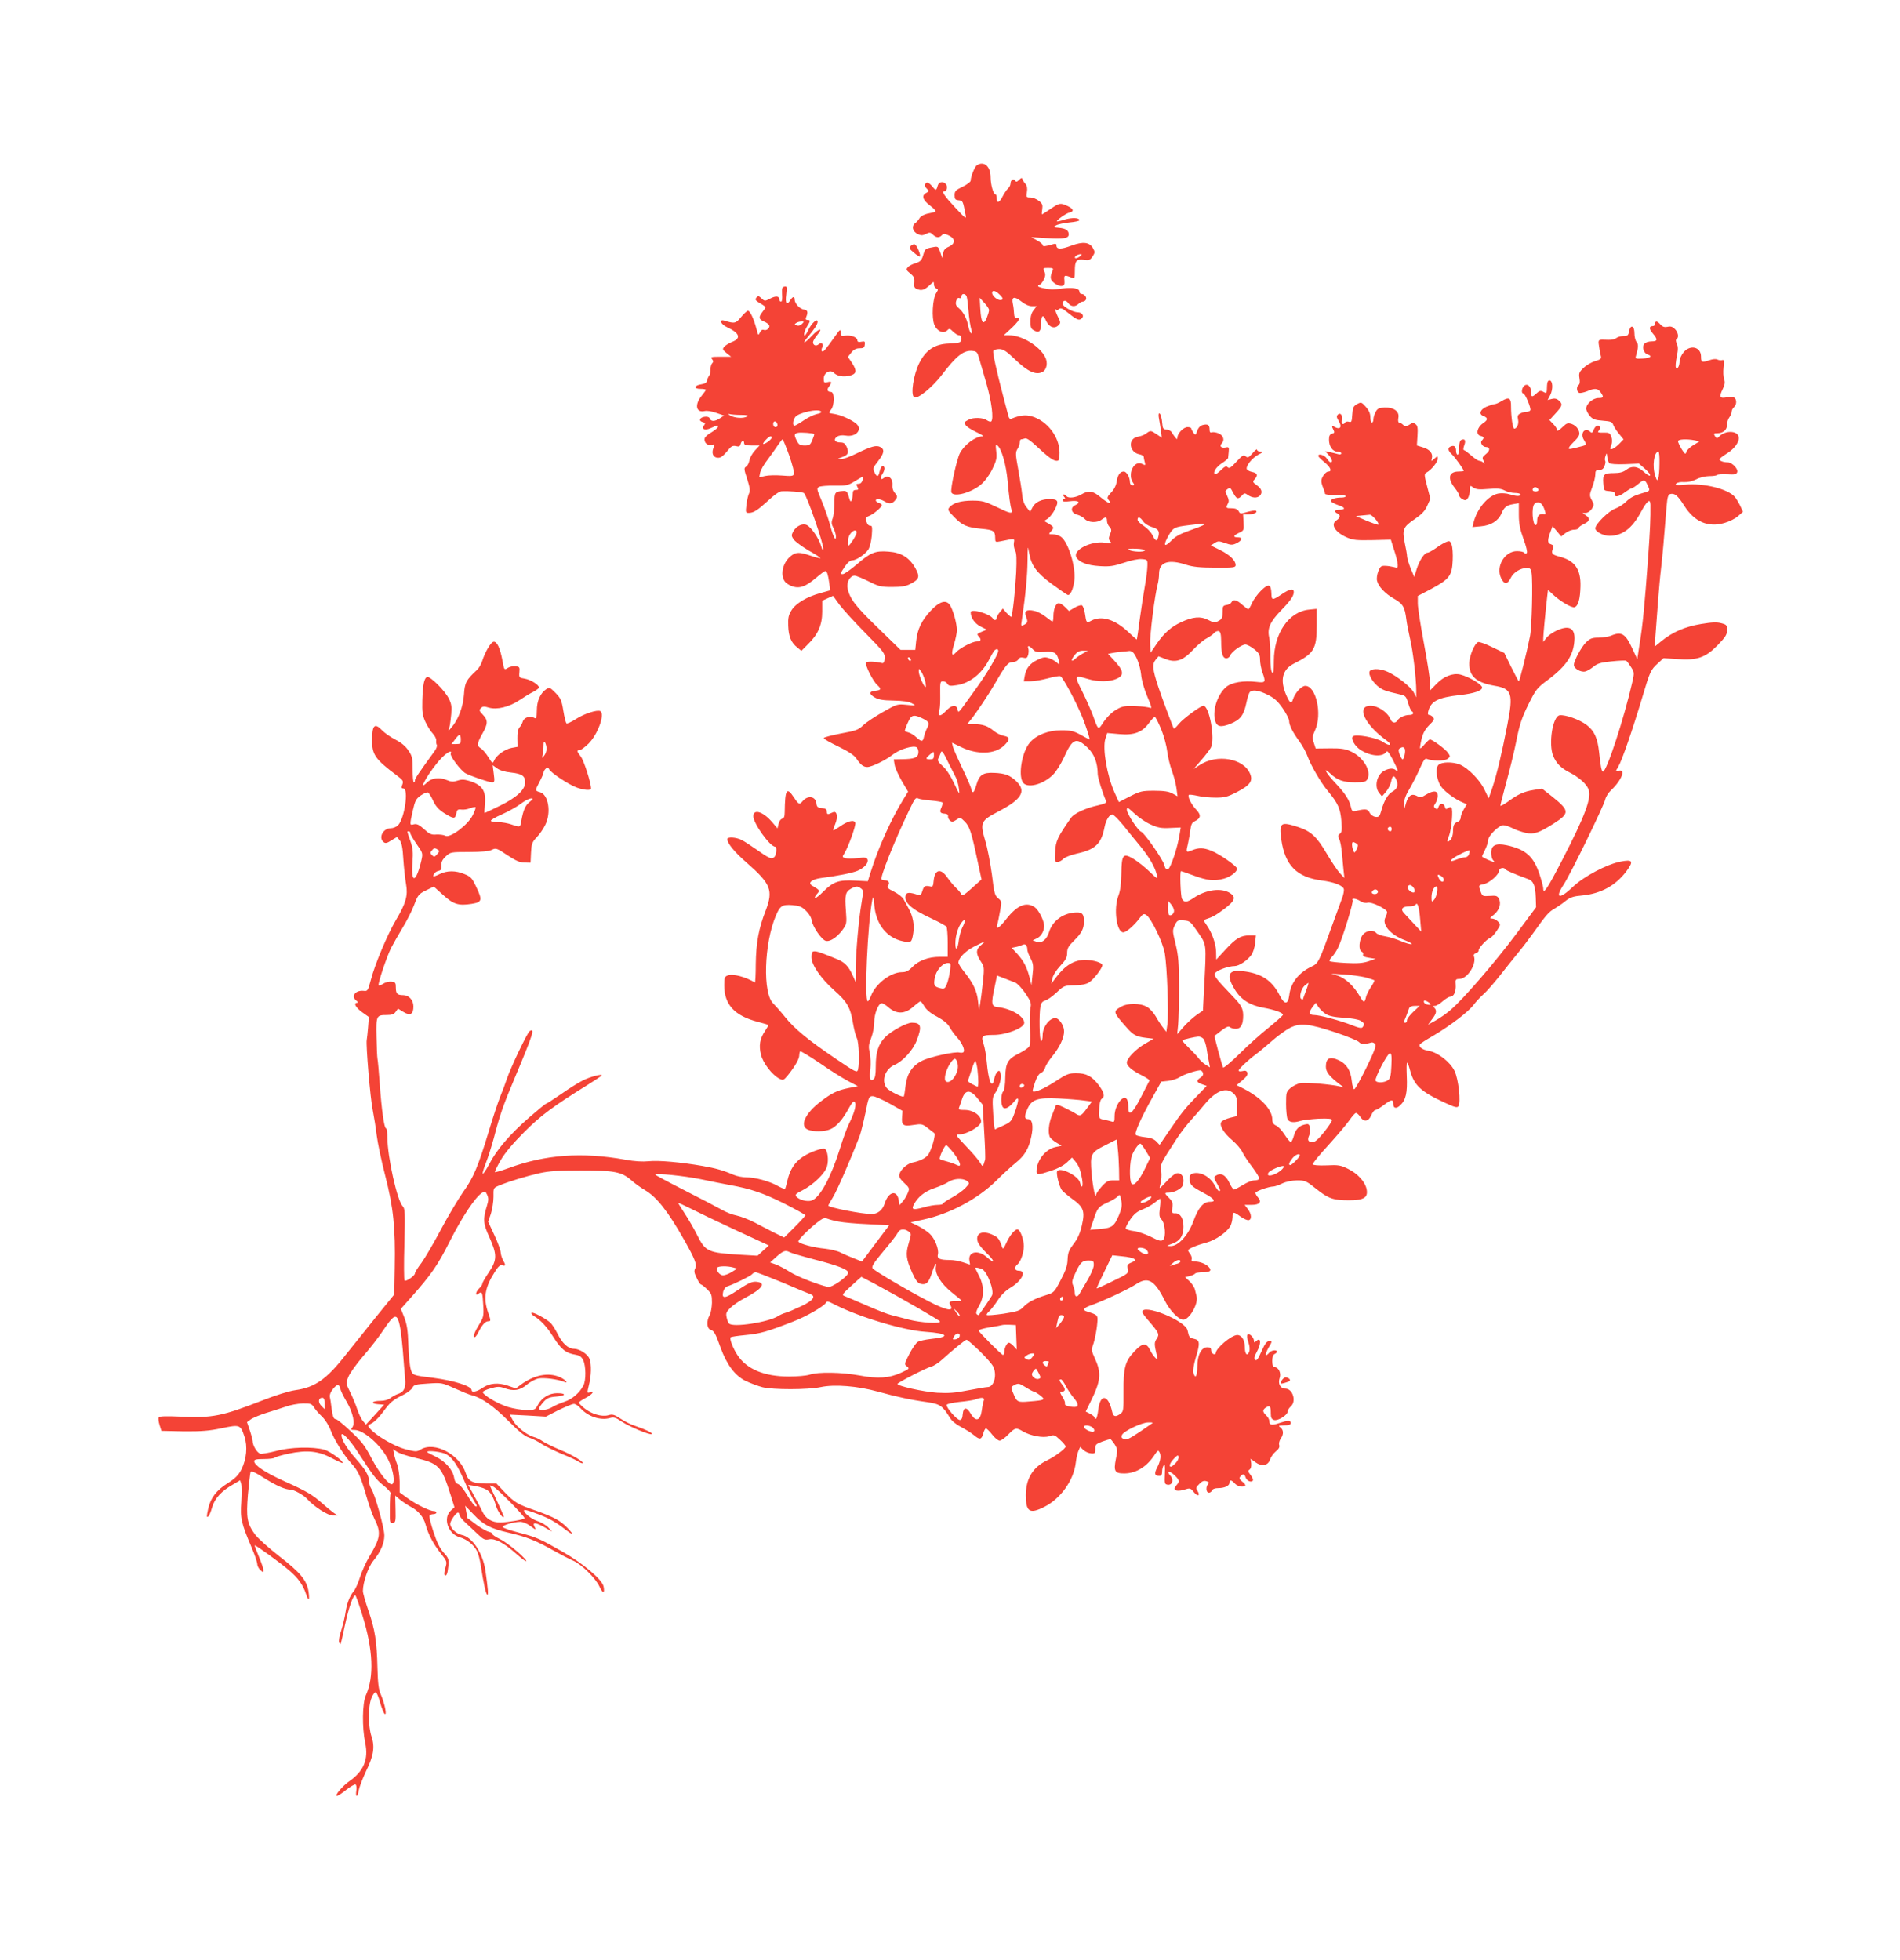 <?xml version="1.0" standalone="no"?>
<!DOCTYPE svg PUBLIC "-//W3C//DTD SVG 20010904//EN"
 "http://www.w3.org/TR/2001/REC-SVG-20010904/DTD/svg10.dtd">
<svg version="1.0" xmlns="http://www.w3.org/2000/svg"
 width="1241pt" height="1280pt" viewBox="0 0 1241 1280"
 preserveAspectRatio="xMidYMid meet">
<g transform="translate(0,1280) scale(0.1,-0.1)"
fill="#f44336" stroke="none">
<path d="M6381 11721 c-14 -9 -41 -74 -41 -101 0 -8 -24 -26 -53 -40 -46 -22
-52 -29 -52 -55 0 -25 4 -31 26 -33 28 -3 28 -4 45 -92 7 -34 5 -33 -67 44
-71 76 -91 106 -71 106 16 0 23 31 11 46 -19 23 -48 17 -55 -11 -8 -32 -13
-31 -39 2 -13 15 -27 23 -33 19 -16 -10 -15 -22 3 -40 14 -13 13 -16 -5 -26
-33 -17 -24 -46 26 -84 29 -22 41 -37 33 -40 -8 -2 -32 -8 -53 -12 -22 -5 -44
-18 -50 -29 -6 -11 -19 -26 -29 -33 -25 -19 -17 -54 16 -70 23 -11 32 -11 55
0 24 12 29 11 45 -4 20 -21 42 -23 59 -4 11 11 18 11 45 -2 44 -21 44 -53 1
-73 -24 -10 -35 -22 -38 -44 l-6 -30 -13 38 c-13 38 -14 39 -50 32 -48 -9 -49
-10 -62 -54 -10 -32 -18 -40 -49 -50 -21 -6 -44 -18 -51 -27 -12 -14 -9 -20
16 -40 24 -19 29 -30 27 -59 -3 -29 0 -37 20 -44 29 -11 46 -5 81 27 26 25 27
25 27 5 0 -11 7 -24 15 -27 14 -5 14 -8 0 -30 -24 -37 -31 -162 -12 -208 18
-43 59 -60 84 -36 13 14 17 13 38 -8 13 -13 31 -24 40 -24 17 0 21 -35 4 -45
-6 -4 -38 -8 -72 -9 -91 -3 -150 -42 -192 -126 -39 -76 -59 -210 -34 -225 21
-14 117 64 177 142 99 130 146 167 204 161 27 -3 32 -8 43 -48 7 -25 29 -101
49 -169 33 -116 47 -227 30 -244 -4 -3 -16 0 -28 8 -24 18 -89 20 -119 4 -29
-16 -28 -14 -21 -34 4 -10 35 -30 68 -46 34 -15 53 -28 43 -29 -47 -1 -119
-55 -148 -111 -21 -43 -63 -234 -55 -255 13 -34 130 -3 194 52 24 20 55 62 73
99 27 56 31 72 26 116 -5 43 -4 49 8 39 27 -22 56 -123 66 -229 10 -108 17
-162 26 -193 7 -26 -9 -23 -101 22 -73 35 -91 40 -155 40 -75 0 -126 -15 -150
-44 -13 -15 -9 -22 30 -62 54 -56 84 -69 179 -78 79 -7 90 -14 90 -60 0 -27 2
-28 33 -22 97 20 95 20 89 -9 -2 -14 1 -37 8 -50 10 -18 11 -56 7 -147 -6
-116 -24 -279 -32 -287 -2 -2 -15 10 -30 25 l-25 29 -20 -24 c-11 -13 -20 -29
-20 -37 0 -16 -16 -19 -25 -4 -19 31 -145 67 -145 41 0 -35 26 -74 64 -93 l41
-21 -34 -14 c-31 -13 -32 -15 -17 -32 18 -20 12 -31 -16 -31 -26 0 -109 -43
-132 -69 -30 -33 -35 -16 -15 50 10 33 19 75 19 92 0 44 -25 133 -45 164 -25
38 -68 26 -126 -36 -59 -63 -87 -121 -95 -197 l-6 -59 -48 0 -48 0 -149 145
c-146 141 -183 189 -197 257 -9 38 16 83 45 83 11 0 52 -17 92 -37 65 -33 80
-37 152 -37 60 0 90 4 119 19 60 30 66 47 35 103 -39 70 -92 103 -176 109 -87
7 -118 -6 -210 -86 -39 -33 -79 -61 -88 -61 -19 0 -19 2 15 52 16 24 33 38 46
38 26 0 82 37 105 70 10 15 19 52 23 91 4 57 3 66 -11 65 -10 0 -19 10 -24 27
-7 24 -4 29 19 38 28 11 82 57 82 70 0 4 -9 11 -20 14 -11 3 -20 11 -20 16 0
14 29 11 61 -8 31 -19 52 -13 73 20 8 12 5 21 -9 37 -13 14 -18 33 -16 55 3
40 -29 66 -55 44 -23 -19 -29 -2 -10 26 10 15 15 33 12 41 -8 22 -23 9 -31
-26 -8 -37 -18 -38 -34 -4 -11 24 -8 31 24 72 40 51 44 77 15 92 -26 14 -59 5
-154 -41 -44 -22 -91 -39 -105 -38 -24 0 -23 2 8 13 41 15 47 27 31 67 -10 22
-19 29 -41 29 -36 0 -48 19 -23 37 13 9 31 12 57 8 67 -12 113 39 70 77 -30
26 -99 57 -142 64 -40 6 -41 7 -25 26 25 26 26 118 2 118 -24 0 -30 14 -13 36
21 28 18 35 -10 28 -22 -6 -25 -3 -25 23 0 38 42 62 66 38 22 -22 62 -29 103
-19 46 11 49 32 16 83 l-27 40 22 28 c16 20 31 28 53 28 26 0 33 4 35 24 3 21
0 23 -22 19 -17 -4 -26 -1 -26 8 0 20 -38 36 -76 32 -31 -4 -34 -2 -34 21 0
22 -3 21 -32 -20 -69 -97 -80 -109 -89 -104 -5 4 -5 13 1 25 13 23 -5 37 -25
20 -16 -13 -35 -5 -35 15 0 7 12 28 26 45 43 51 16 49 -33 -3 -50 -54 -70 -58
-25 -6 40 48 62 81 62 97 0 27 -40 -9 -62 -56 -15 -31 -24 -41 -26 -29 -2 9 6
32 17 51 25 40 26 46 5 46 -11 0 -14 5 -9 18 14 33 10 47 -14 50 -28 4 -60 39
-61 65 0 23 -12 22 -28 -3 -23 -38 -35 -23 -27 36 6 51 5 55 -12 52 -15 -3
-17 -11 -15 -51 2 -29 0 -47 -7 -47 -6 0 -11 6 -11 14 0 23 -23 25 -60 6 -34
-18 -36 -18 -56 1 -19 17 -22 18 -34 5 -10 -13 -6 -19 24 -37 20 -11 36 -23
36 -26 0 -3 -9 -16 -20 -30 -27 -35 -25 -48 9 -63 16 -6 32 -18 35 -25 6 -17
-17 -37 -36 -30 -9 4 -19 -3 -25 -17 -10 -21 -11 -20 -22 22 -17 66 -42 120
-56 120 -6 0 -26 -18 -45 -41 -34 -42 -42 -44 -107 -24 -40 13 -27 -23 15 -42
82 -38 95 -72 34 -96 -21 -8 -44 -23 -52 -32 -13 -15 -11 -20 15 -41 l30 -24
-69 0 c-61 0 -67 -2 -56 -15 10 -12 10 -19 2 -27 -7 -7 -12 -26 -12 -43 0 -17
-4 -35 -9 -40 -5 -6 -11 -19 -13 -30 -2 -14 -13 -21 -37 -25 -48 -7 -53 -30
-7 -30 20 0 36 -3 36 -6 0 -3 -11 -19 -25 -36 -50 -59 -41 -115 16 -103 16 4
48 -1 78 -12 l50 -17 -27 -18 c-33 -22 -58 -23 -66 -2 -4 10 -15 14 -33 12
-33 -4 -43 -27 -14 -35 17 -4 19 -8 10 -20 -22 -26 5 -38 44 -19 41 19 50 20
45 5 -2 -6 -22 -21 -43 -34 -22 -12 -41 -29 -43 -39 -5 -26 18 -48 44 -42 22
6 22 4 12 -24 -12 -35 2 -60 33 -60 19 0 35 14 72 59 14 17 25 21 44 17 19 -5
26 -3 30 14 6 23 23 27 23 5 0 -11 12 -15 51 -15 l50 0 -30 -32 c-17 -18 -34
-48 -37 -66 -3 -18 -13 -36 -22 -41 -14 -8 -13 -17 8 -80 18 -57 20 -77 12
-94 -6 -12 -14 -46 -17 -74 -6 -50 -5 -53 15 -53 32 0 58 17 128 81 34 33 73
60 85 60 48 3 133 -4 147 -11 18 -10 133 -342 127 -367 -2 -12 -8 -3 -15 23
-14 47 -62 118 -92 134 -27 14 -69 -5 -89 -41 -13 -24 -13 -29 2 -52 9 -13 53
-46 97 -72 45 -25 80 -48 78 -51 -3 -2 -31 5 -63 16 -73 25 -96 25 -129 -1
-53 -42 -72 -121 -41 -166 8 -12 31 -27 50 -33 48 -16 88 -1 154 55 29 25 56
45 61 45 11 0 18 -22 26 -78 l6 -48 -64 -18 c-88 -24 -161 -67 -189 -113 -19
-30 -23 -50 -21 -100 2 -70 19 -111 59 -142 l27 -22 43 43 c66 64 93 127 93
213 l0 71 35 16 36 16 41 -57 c23 -31 100 -115 171 -187 120 -122 128 -133
125 -165 -2 -24 -7 -33 -18 -30 -45 11 -98 12 -104 3 -8 -14 45 -121 73 -146
29 -26 26 -34 -11 -38 -43 -4 -45 -20 -6 -43 26 -15 54 -20 124 -21 62 -1 100
-7 120 -18 29 -16 28 -16 -33 -10 -62 6 -64 6 -155 -46 -51 -29 -109 -67 -129
-86 -32 -31 -47 -37 -147 -55 -62 -12 -112 -25 -112 -30 0 -6 43 -30 95 -55
66 -32 102 -56 117 -77 28 -42 47 -57 72 -57 30 0 121 45 167 81 45 36 137 63
157 47 7 -6 12 -23 10 -37 -4 -30 -27 -39 -107 -40 l-54 -1 6 -36 c3 -20 25
-68 47 -106 l41 -69 -29 -47 c-80 -128 -167 -321 -217 -483 l-17 -55 -83 4
c-106 6 -143 -7 -206 -70 -28 -28 -53 -47 -56 -44 -4 3 2 15 13 27 20 22 20
24 -33 55 -29 18 0 41 60 49 110 14 203 33 237 47 45 19 74 52 66 74 -5 13
-16 15 -65 9 -33 -4 -69 -4 -81 0 -19 6 -20 9 -7 28 27 43 79 187 73 203 -8
22 -49 12 -103 -26 -48 -33 -49 -33 -28 18 19 45 12 87 -13 77 -9 -4 -23 -9
-29 -12 -8 -3 -13 3 -13 15 0 16 -7 21 -32 24 -28 2 -34 8 -36 31 -6 47 -57
54 -91 13 -19 -23 -25 -21 -55 24 -48 73 -59 56 -61 -95 0 -29 -5 -40 -17 -43
-9 -2 -20 -17 -23 -33 l-7 -30 -35 41 c-59 69 -123 89 -123 38 0 -46 109 -198
142 -198 14 0 9 -57 -6 -69 -18 -15 -33 -8 -121 54 -33 23 -74 50 -92 59 -37
18 -93 21 -93 5 0 -27 48 -86 128 -155 157 -138 173 -179 123 -311 -46 -117
-63 -212 -65 -350 0 -68 -3 -122 -6 -120 -60 36 -145 59 -176 46 -21 -7 -24
-15 -24 -64 0 -127 67 -200 221 -240 35 -9 65 -18 67 -20 2 -1 -8 -19 -22 -40
-33 -49 -41 -93 -26 -154 13 -54 72 -131 119 -156 26 -13 29 -12 57 22 45 56
74 106 74 129 0 11 3 23 6 27 3 3 61 -32 128 -77 66 -46 150 -99 185 -117 l64
-34 -61 -12 c-74 -15 -109 -32 -181 -87 -102 -77 -140 -160 -86 -184 35 -16
108 -15 148 2 39 16 82 65 120 136 21 38 31 50 39 42 14 -14 -2 -73 -37 -142
-13 -25 -40 -99 -60 -165 -58 -185 -129 -315 -182 -336 -29 -11 -84 3 -103 26
-9 11 -2 19 41 40 71 37 146 109 160 155 13 43 4 109 -15 116 -19 7 -106 -25
-147 -55 -50 -35 -79 -81 -95 -147 -7 -31 -15 -58 -17 -60 -2 -2 -24 7 -48 20
-54 31 -148 56 -206 56 -24 0 -60 7 -81 16 -70 30 -117 43 -202 58 -144 25
-290 38 -354 31 -39 -4 -93 -1 -151 10 -285 51 -524 34 -767 -56 -44 -16 -83
-27 -86 -25 -2 3 15 38 38 78 28 48 81 111 154 184 109 109 190 169 419 311
48 30 87 56 87 59 0 11 -78 -10 -123 -33 -27 -13 -91 -53 -142 -89 -51 -35
-96 -64 -100 -64 -4 0 -53 -41 -110 -90 -124 -108 -212 -210 -260 -304 -20
-37 -39 -66 -42 -62 -3 3 6 34 20 69 14 35 37 108 52 163 39 150 61 214 135
389 123 293 135 332 99 310 -15 -10 -122 -234 -148 -310 -11 -33 -31 -87 -45
-120 -13 -33 -47 -134 -74 -225 -70 -231 -100 -303 -168 -397 -32 -46 -97
-155 -144 -243 -47 -89 -104 -186 -127 -218 -24 -31 -43 -62 -43 -69 0 -16
-60 -57 -68 -47 -4 5 -5 113 -1 239 5 206 4 232 -11 246 -36 36 -99 320 -100
447 0 34 -4 62 -9 62 -12 0 -29 122 -41 290 -6 80 -12 154 -15 165 -2 11 -5
76 -6 143 -3 139 -1 142 68 142 31 0 46 5 57 21 l15 21 36 -22 c44 -27 65 -15
65 36 0 42 -30 74 -67 74 -39 0 -48 10 -48 50 0 31 -3 35 -28 38 -16 2 -40 -4
-54 -13 -13 -9 -27 -14 -30 -11 -8 7 53 189 82 246 13 25 46 83 73 128 28 46
63 114 77 152 24 64 30 71 77 94 l51 25 60 -54 c68 -62 101 -72 186 -59 69 11
73 23 32 109 -27 58 -35 68 -76 85 -59 25 -115 25 -165 0 -22 -11 -40 -17 -40
-13 0 16 16 31 35 35 15 3 19 11 18 34 -2 23 5 38 28 60 30 28 31 29 152 29
83 0 131 5 149 14 26 13 32 12 100 -34 56 -37 83 -49 113 -49 l40 -1 3 65 c3
58 7 69 36 100 19 19 44 55 56 80 42 82 22 202 -35 216 -31 8 -31 12 0 70 14
26 25 53 25 59 0 7 7 18 15 25 12 10 16 9 21 -4 9 -22 129 -102 183 -121 50
-17 91 -20 91 -5 0 36 -46 180 -66 207 -28 37 -29 43 -9 43 9 0 35 20 59 43
60 60 108 192 77 212 -19 11 -104 -16 -157 -50 -31 -20 -59 -33 -64 -30 -5 3
-14 40 -21 83 -11 68 -17 81 -51 116 -36 36 -39 38 -61 24 -38 -26 -61 -76
-61 -139 -1 -52 -3 -56 -19 -47 -27 14 -65 1 -73 -25 -3 -12 -13 -30 -22 -39
-9 -12 -14 -36 -13 -72 l1 -54 -38 -7 c-43 -8 -99 -47 -114 -81 -11 -23 -11
-23 -39 21 -15 24 -37 50 -49 57 -27 17 -25 32 10 95 37 65 38 89 3 125 -24
25 -25 30 -12 43 12 12 21 12 51 3 53 -16 134 4 201 49 28 19 69 44 90 54 20
11 37 23 37 28 0 18 -54 51 -92 58 -38 6 -39 7 -36 42 3 33 1 36 -25 39 -16 2
-39 -3 -51 -11 -23 -15 -23 -15 -35 50 -15 81 -36 125 -58 121 -18 -3 -55 -66
-74 -126 -6 -20 -21 -46 -33 -57 -72 -67 -81 -83 -86 -163 -6 -80 -37 -162
-80 -212 l-22 -25 7 25 c4 14 9 52 12 86 4 49 1 69 -17 103 -25 50 -119 143
-139 139 -21 -4 -30 -50 -33 -153 -2 -75 1 -98 20 -140 13 -27 34 -62 48 -76
14 -15 24 -35 23 -45 -2 -11 0 -24 4 -30 3 -6 -3 -25 -16 -42 -102 -140 -127
-177 -127 -189 0 -7 -3 -13 -7 -13 -5 0 -8 38 -8 83 0 75 -3 89 -28 125 -18
28 -46 51 -85 71 -31 16 -70 43 -86 60 -50 52 -66 36 -66 -67 0 -91 21 -122
160 -226 45 -34 47 -37 35 -68 -5 -13 -2 -18 9 -18 37 0 8 -198 -35 -241 -10
-10 -32 -19 -47 -19 -50 0 -82 -61 -47 -90 12 -10 22 -8 51 11 l37 22 17 -21
c13 -16 20 -49 24 -124 4 -57 12 -130 18 -164 13 -74 -1 -124 -67 -235 -54
-91 -137 -288 -163 -389 -19 -71 -21 -75 -46 -72 -55 6 -86 -35 -49 -64 11 -8
13 -13 6 -14 -27 0 -11 -30 31 -61 l45 -32 -5 -66 c-3 -36 -7 -74 -9 -84 -6
-32 23 -381 39 -457 8 -41 20 -115 26 -165 6 -49 31 -169 56 -265 53 -207 67
-339 62 -600 l-3 -175 -120 -148 c-66 -82 -155 -193 -197 -246 -125 -160 -201
-213 -328 -231 -43 -6 -129 -33 -213 -66 -266 -104 -329 -117 -538 -107 -94 4
-138 3 -143 -5 -3 -6 -1 -28 6 -50 l12 -38 145 -3 c117 -1 166 3 248 20 119
25 123 24 149 -53 22 -66 14 -148 -19 -215 -21 -40 -40 -59 -92 -92 -71 -45
-109 -94 -125 -163 -12 -55 -12 -61 0 -53 5 3 17 30 25 59 17 59 61 107 137
150 l46 27 7 -22 c4 -12 4 -65 1 -118 -8 -107 -1 -139 68 -301 20 -47 36 -94
36 -106 0 -11 9 -29 20 -39 19 -17 20 -17 20 1 0 10 -14 50 -30 88 -16 38 -28
71 -27 72 4 5 167 -113 225 -163 58 -49 92 -97 111 -156 17 -50 24 -41 16 17
-11 73 -54 125 -190 230 -69 54 -141 118 -160 144 -52 72 -58 108 -46 260 7
73 14 138 17 146 4 11 27 1 92 -40 78 -49 135 -74 170 -74 21 0 86 -36 107
-60 44 -50 137 -110 169 -109 l31 0 -25 17 c-13 9 -46 36 -73 60 -67 60 -106
82 -248 146 -126 57 -199 105 -199 132 0 11 15 14 64 14 36 0 67 4 70 9 3 4
44 16 90 26 120 25 195 18 282 -29 37 -19 69 -34 71 -32 10 10 -82 77 -119 87
-76 21 -223 17 -317 -9 -46 -12 -92 -20 -102 -17 -21 7 -49 53 -49 82 -1 10
-9 42 -19 71 l-18 53 26 19 c15 10 58 28 96 40 39 12 96 30 128 41 32 12 83
21 114 22 49 1 58 -2 72 -23 8 -14 32 -42 53 -62 22 -21 47 -61 58 -92 24 -62
82 -156 133 -213 47 -52 61 -83 98 -210 17 -59 41 -128 54 -153 45 -91 41
-124 -33 -247 -22 -38 -50 -99 -62 -138 -12 -38 -31 -79 -41 -90 -25 -28 -45
-81 -53 -140 -4 -27 -16 -78 -27 -113 -12 -34 -18 -70 -15 -79 4 -9 8 -14 10
-12 2 2 15 58 29 125 24 112 52 194 67 194 4 0 25 -60 47 -132 70 -225 77
-401 22 -522 -23 -52 -25 -209 -4 -310 23 -107 -10 -185 -103 -250 -45 -31
-100 -96 -81 -96 6 0 34 18 61 40 28 22 55 37 60 34 6 -4 8 -22 5 -40 -3 -19
-2 -34 2 -34 5 0 11 17 14 37 4 21 25 76 47 123 50 102 59 159 36 228 -22 67
-23 195 0 251 9 23 22 40 28 38 6 -2 19 -32 28 -67 10 -35 23 -68 29 -74 18
-17 3 62 -22 121 -17 39 -21 73 -24 178 -4 174 -16 250 -59 375 -20 58 -36
115 -36 128 0 55 34 156 67 196 49 60 73 115 73 167 0 49 -61 268 -86 306 -8
12 -14 34 -14 48 0 37 -23 76 -86 147 -58 65 -94 124 -94 154 0 27 53 -28 107
-111 101 -156 120 -180 168 -218 27 -22 48 -45 46 -51 -3 -6 -5 -53 -5 -104
-1 -87 0 -93 19 -90 18 3 20 10 18 91 l-2 88 31 -26 c17 -14 47 -34 67 -45 52
-26 88 -69 101 -120 17 -62 51 -127 100 -188 40 -51 40 -53 29 -92 -7 -22 -9
-43 -6 -47 12 -12 20 6 25 57 4 46 2 53 -30 88 -25 27 -45 68 -67 136 -18 53
-29 101 -26 106 3 6 15 10 26 10 10 0 19 5 19 10 0 6 -8 10 -17 10 -27 0 -120
46 -174 86 l-49 36 0 71 c-1 40 -8 90 -16 112 -9 22 -18 53 -21 70 l-6 29 26
-17 c15 -10 66 -27 114 -38 161 -38 176 -54 236 -244 l25 -80 -24 -22 c-53
-49 -18 -152 58 -174 47 -13 92 -49 113 -90 8 -14 19 -57 25 -95 19 -124 33
-184 42 -190 9 -6 5 40 -12 159 -18 115 -86 218 -154 231 -36 7 -76 46 -76 73
0 18 38 73 51 73 5 0 9 -7 9 -15 0 -8 21 -34 47 -57 26 -24 62 -58 81 -76 29
-27 40 -32 64 -27 39 9 98 -22 176 -91 35 -31 65 -54 68 -52 10 10 -117 119
-169 144 -31 15 -54 31 -52 35 3 4 -7 10 -23 14 -15 3 -52 25 -82 47 -30 23
-56 42 -57 42 0 1 -4 19 -8 41 l-7 40 54 -56 c65 -69 111 -93 225 -119 121
-28 182 -52 293 -115 52 -29 112 -60 133 -69 53 -22 146 -113 172 -169 22 -47
36 -47 27 0 -8 44 -131 149 -262 224 -156 89 -172 97 -294 129 -55 14 -101 30
-103 36 -4 11 73 34 115 34 16 0 43 -11 62 -25 41 -30 44 -31 30 -5 -15 29 10
26 68 -7 l47 -27 -24 27 c-13 14 -46 34 -72 42 -42 14 -97 60 -85 72 5 5 92
-25 154 -54 28 -13 74 -42 102 -64 64 -50 75 -50 25 2 -47 48 -86 69 -203 111
-122 42 -140 53 -204 119 l-56 59 -69 0 c-87 0 -114 14 -131 67 -39 122 -203
209 -293 156 -28 -17 -33 -16 -102 1 -71 19 -187 86 -230 134 -18 20 -18 21
12 36 17 9 50 42 73 74 47 64 62 77 133 112 27 14 54 35 59 46 8 19 21 22 100
27 90 6 92 6 176 -32 47 -21 98 -42 113 -45 60 -14 145 -74 237 -167 68 -68
106 -100 135 -109 22 -7 58 -25 80 -40 22 -15 81 -44 130 -65 50 -20 101 -43
113 -52 13 -8 26 -13 28 -10 9 8 -72 56 -148 87 -43 18 -93 42 -111 54 -18 13
-44 26 -58 29 -44 11 -114 65 -138 107 l-22 40 118 -6 118 -7 82 42 c46 22 91
41 101 41 10 0 31 -13 45 -30 48 -53 130 -80 191 -62 25 7 38 3 77 -24 50 -33
186 -90 196 -81 7 7 -40 30 -105 52 -29 9 -74 31 -100 49 -41 27 -52 30 -79
22 -43 -12 -111 8 -157 46 -20 16 -36 33 -36 36 0 4 20 18 45 31 45 24 62 48
26 36 -17 -5 -17 -3 -5 47 16 61 18 136 4 172 -11 31 -65 66 -101 66 -38 0
-76 34 -108 99 -16 31 -37 63 -47 72 -34 29 -115 72 -122 64 -4 -4 2 -12 12
-19 46 -27 88 -72 131 -141 49 -78 81 -104 145 -114 26 -5 39 -14 49 -36 18
-37 19 -132 1 -165 -24 -47 -73 -90 -124 -106 -28 -10 -64 -25 -81 -36 -32
-19 -85 -25 -85 -8 0 5 13 24 28 41 24 27 37 33 85 37 64 5 68 22 5 22 -51 0
-99 -29 -124 -75 -18 -34 -21 -35 -75 -35 -31 0 -86 9 -122 20 -64 20 -157 74
-164 96 -2 6 21 17 50 25 44 13 60 13 88 3 63 -23 103 -17 149 21 22 19 57 37
77 41 35 7 126 -5 167 -22 35 -14 6 17 -30 32 -74 31 -166 13 -252 -50 l-33
-25 -52 18 c-64 22 -120 17 -167 -15 -36 -25 -70 -31 -70 -14 0 26 -112 62
-250 80 -138 17 -136 17 -148 58 -6 20 -13 91 -15 157 -3 94 -9 133 -26 178
l-23 58 64 72 c136 153 177 213 257 372 79 156 164 284 208 313 21 13 23 12
35 -13 9 -21 9 -35 -1 -68 -28 -90 -26 -119 15 -208 51 -114 51 -148 -3 -229
-24 -35 -43 -68 -43 -75 0 -7 -9 -20 -20 -30 -24 -22 -29 -55 -5 -35 23 19 27
8 31 -76 4 -73 2 -79 -32 -134 -21 -34 -33 -64 -28 -71 4 -8 14 1 27 27 26 51
46 74 67 74 16 0 16 4 -1 53 -34 98 -23 167 43 270 23 37 35 46 49 42 22 -7
23 1 4 35 -8 14 -14 36 -15 49 0 13 -18 64 -41 113 l-41 88 18 52 c9 29 17 79
17 111 -1 57 -1 58 36 73 64 27 180 62 264 81 63 14 126 18 272 18 219 0 264
-9 328 -64 23 -21 63 -49 88 -64 78 -45 151 -138 258 -327 69 -122 84 -160 72
-183 -9 -18 -8 -30 9 -64 11 -24 24 -43 28 -43 5 0 23 -14 40 -31 29 -28 32
-37 32 -88 -1 -31 -7 -67 -15 -81 -22 -38 -19 -87 5 -95 24 -8 32 -22 66 -117
41 -112 93 -182 162 -217 31 -15 82 -34 112 -42 68 -17 297 -17 381 1 90 19
241 7 374 -30 123 -34 214 -54 325 -69 80 -12 98 -25 145 -103 12 -20 41 -43
72 -59 29 -15 66 -38 84 -53 38 -32 50 -30 61 12 5 18 13 32 17 32 5 0 24 -18
41 -40 17 -22 39 -40 49 -40 9 0 35 18 56 40 45 46 52 47 97 20 51 -29 131
-44 171 -31 31 11 36 9 70 -23 21 -19 37 -39 37 -44 0 -14 -70 -66 -122 -91
-92 -44 -138 -119 -138 -228 0 -108 25 -124 120 -76 106 53 192 172 206 288 3
28 11 62 17 77 l12 27 21 -20 c12 -11 34 -21 50 -22 26 -2 29 1 28 29 -1 28 3
32 45 48 25 9 49 16 53 16 3 0 16 -16 28 -34 20 -33 20 -39 8 -96 -16 -81 -7
-95 59 -94 78 2 147 47 198 127 14 21 20 25 26 15 14 -22 10 -57 -11 -99 -23
-43 -20 -59 11 -59 14 0 19 7 19 28 0 15 5 34 11 42 7 11 9 -5 7 -55 -3 -65
-2 -70 19 -73 30 -4 41 33 17 59 -28 31 -6 35 26 4 35 -33 36 -42 13 -67 -27
-30 -3 -44 49 -29 41 13 43 12 65 -15 25 -31 45 -25 24 8 -11 18 -10 24 12 45
18 19 30 23 47 18 16 -5 19 -10 11 -18 -17 -17 -14 -57 4 -57 9 0 18 7 21 15
4 9 19 15 41 15 41 0 73 15 73 35 0 21 14 19 35 -5 17 -19 55 -27 68 -14 3 4
-5 16 -19 26 -20 16 -22 23 -13 34 16 19 27 18 34 -5 7 -22 34 -36 47 -23 5 5
-1 21 -13 36 -18 23 -19 30 -8 37 8 5 13 20 11 40 l-4 31 30 -22 c42 -31 84
-24 97 17 6 17 23 41 38 53 19 15 26 28 22 41 -4 10 1 29 9 41 21 29 20 58 -1
74 -16 12 -13 13 25 14 30 0 42 4 42 15 0 19 -18 19 -75 0 -49 -17 -65 -14
-65 14 0 10 -9 26 -20 36 -25 23 -25 37 -1 52 25 15 31 8 31 -38 0 -29 5 -39
21 -44 24 -8 89 32 89 55 0 9 9 23 20 33 39 33 14 117 -35 117 -33 0 -50 32
-37 70 11 31 -7 70 -34 70 -20 0 -20 79 1 86 8 4 15 10 15 15 0 15 -37 10 -50
-6 -27 -32 -30 -13 -6 30 26 44 26 45 6 45 -16 0 -28 -15 -51 -67 -22 -50 -32
-64 -41 -55 -9 9 -6 21 10 51 32 57 28 103 -6 69 -9 -9 -12 -8 -12 4 0 22 -30
52 -42 40 -5 -5 -3 -25 5 -48 9 -25 11 -47 6 -62 -13 -35 -29 -17 -29 32 0 43
-21 76 -49 76 -38 0 -141 -87 -141 -119 0 -6 -7 -8 -15 -5 -8 4 -15 15 -15 25
0 14 -7 19 -25 19 -39 0 -65 -51 -65 -127 0 -63 -14 -84 -26 -38 -3 14 3 54
15 94 30 98 28 118 -10 126 -31 7 -33 10 -43 56 -14 64 -296 177 -296 119 0
-5 18 -30 41 -56 69 -80 73 -89 54 -118 -17 -25 -17 -35 1 -111 6 -28 5 -29
-10 -14 -9 8 -25 31 -34 50 -25 51 -50 49 -104 -9 -60 -64 -71 -105 -70 -264
1 -120 -1 -129 -21 -143 -31 -22 -46 -19 -53 13 -25 114 -78 122 -91 14 -3
-29 -10 -55 -14 -58 -5 -3 -9 -1 -9 5 0 6 -13 17 -29 26 l-30 15 30 61 c68
136 74 189 32 281 -26 58 -26 60 -10 106 8 26 18 77 22 113 7 72 10 68 -67 93
-29 9 -21 23 25 39 82 29 249 107 294 137 80 54 123 30 191 -106 32 -64 90
-124 120 -124 41 0 101 107 87 154 -2 6 -6 24 -10 40 -3 16 -19 41 -36 57
l-29 27 30 7 c16 4 32 11 35 16 4 5 26 9 50 9 50 0 62 11 39 35 -21 21 -58 35
-91 35 -17 0 -24 4 -20 14 3 8 -1 22 -8 33 -8 10 -15 21 -15 26 0 10 53 33
121 51 59 16 133 68 155 108 7 12 13 38 14 56 0 39 6 39 50 7 19 -14 42 -25
52 -25 25 0 24 40 -3 74 l-20 26 46 0 c52 0 68 19 41 49 -9 10 -16 23 -16 29
0 11 87 42 119 42 9 1 34 9 56 20 25 12 62 19 96 20 53 0 60 -3 125 -55 80
-64 111 -75 215 -75 97 0 125 18 115 71 -9 49 -58 103 -121 134 -48 24 -63 27
-141 23 -52 -2 -88 1 -90 7 -2 6 44 62 102 125 57 63 119 136 137 162 18 26
37 48 43 48 7 0 19 -11 28 -25 24 -36 54 -32 72 10 8 19 20 35 28 35 7 0 33
16 58 35 46 35 58 36 58 4 0 -29 20 -33 45 -9 37 35 48 81 43 191 -4 105 1
113 22 36 26 -96 69 -137 225 -209 66 -31 82 -35 90 -24 18 23 1 178 -25 231
-28 58 -109 121 -168 131 -43 7 -68 26 -58 43 3 5 43 31 89 57 111 66 228 155
262 201 16 21 45 52 65 70 20 17 65 69 101 114 35 45 89 112 119 149 30 36 75
95 100 130 89 125 106 144 142 164 20 12 53 34 73 51 31 24 51 31 110 36 121
12 216 64 286 156 51 69 44 81 -38 65 -89 -18 -238 -96 -309 -164 -90 -86
-122 -78 -60 16 44 67 261 512 270 553 4 18 21 45 37 60 72 67 101 145 49 128
-20 -6 -20 -6 0 28 24 40 93 241 156 451 51 172 55 180 103 224 l36 33 87 -6
c132 -10 186 9 266 90 52 54 62 70 62 99 0 32 -3 36 -37 45 -29 8 -61 7 -133
-5 -104 -17 -187 -53 -259 -112 l-44 -36 7 94 c4 52 11 148 16 213 5 65 13
157 19 205 9 79 19 189 36 404 5 61 10 77 24 81 29 7 49 -10 91 -76 67 -106
156 -144 263 -113 32 9 72 29 89 45 l32 28 -18 39 c-10 21 -26 47 -35 58 -46
53 -204 92 -326 80 -58 -5 -68 -4 -57 7 7 8 29 12 51 10 25 -1 54 5 80 18 22
12 59 21 84 21 24 0 47 3 51 7 4 5 34 6 67 5 47 -3 60 -1 65 13 9 21 -33 65
-62 65 -27 0 -54 10 -54 20 0 4 22 21 49 38 53 33 86 81 76 112 -12 38 -87 38
-124 1 -17 -17 -18 -17 -30 0 -10 17 -8 19 16 19 39 1 63 22 63 56 0 16 7 38
15 48 8 11 15 27 15 37 0 9 7 22 15 29 20 17 19 56 -1 64 -9 4 -31 4 -49 0
-43 -8 -48 4 -24 53 15 31 17 46 10 66 -6 14 -7 49 -4 78 5 42 3 51 -8 47 -8
-3 -22 -1 -31 3 -11 6 -32 4 -57 -5 -46 -15 -51 -13 -51 25 0 63 -70 80 -114
28 -14 -17 -26 -43 -26 -57 0 -33 -15 -59 -24 -43 -4 6 -1 37 5 70 10 46 10
66 1 85 -7 16 -8 28 -2 31 17 10 11 44 -11 66 -15 15 -28 19 -48 14 -20 -4
-32 0 -46 15 -21 24 -35 26 -35 5 0 -8 -6 -15 -14 -15 -26 0 -27 -18 -1 -48
34 -40 32 -52 -9 -52 -18 0 -39 -7 -46 -15 -17 -20 -5 -62 20 -70 35 -11 22
-23 -31 -27 -46 -3 -50 -1 -44 17 16 56 17 76 4 91 -8 10 -14 35 -14 58 0 50
-27 58 -35 11 -5 -26 -10 -30 -36 -30 -17 0 -38 -6 -47 -13 -9 -8 -33 -13 -54
-12 -67 3 -66 4 -59 -42 3 -24 8 -52 12 -64 4 -17 -1 -22 -38 -33 -24 -7 -58
-27 -75 -44 -29 -27 -32 -35 -27 -68 4 -22 2 -39 -5 -43 -16 -10 -14 -46 3
-52 7 -3 30 2 51 10 51 22 71 20 89 -6 23 -32 20 -38 -14 -38 -36 0 -80 -38
-80 -69 0 -11 11 -32 23 -47 20 -23 34 -28 85 -32 52 -4 62 -8 68 -26 4 -11
20 -38 37 -58 l31 -38 -28 -29 c-16 -16 -36 -31 -46 -34 -15 -4 -16 -1 -7 24
8 19 8 37 1 56 -9 25 -15 28 -52 27 -30 -1 -40 2 -32 10 15 15 12 36 -5 36 -9
0 -20 -12 -26 -27 -7 -20 -13 -23 -21 -15 -36 36 -71 -9 -42 -53 9 -14 14 -28
11 -31 -3 -3 -30 -11 -61 -18 -50 -12 -54 -12 -47 3 5 9 19 25 31 36 12 11 26
27 31 37 14 25 -9 65 -44 78 -28 9 -34 7 -64 -22 -19 -19 -33 -26 -33 -18 0 8
-11 26 -25 40 l-25 26 40 44 c45 49 48 60 21 84 -13 12 -27 15 -46 10 l-27 -7
17 32 c20 39 17 96 -5 96 -10 0 -15 -11 -16 -35 -1 -51 -2 -52 -25 -39 -17 9
-25 7 -43 -10 -30 -28 -36 -26 -36 8 0 37 -24 59 -45 41 -16 -13 -21 -50 -6
-50 12 0 53 -98 46 -110 -3 -6 -15 -10 -26 -10 -11 0 -29 -5 -40 -11 -16 -8
-19 -17 -14 -40 6 -28 -7 -59 -25 -59 -10 0 -21 80 -21 143 1 58 -13 66 -60
38 -19 -12 -40 -21 -48 -21 -8 0 -32 -8 -53 -17 -41 -18 -51 -49 -20 -60 31
-12 31 -26 -1 -47 -40 -27 -50 -75 -18 -83 24 -6 26 -14 9 -31 -13 -13 5 -42
28 -42 27 0 27 -24 0 -45 -25 -20 -27 -25 -16 -46 10 -20 10 -22 -1 -11 -7 6
-19 12 -27 12 -8 0 -32 16 -53 35 -22 19 -43 35 -48 35 -5 0 -4 13 2 30 12 32
6 46 -18 37 -10 -5 -15 -20 -15 -52 0 -25 -4 -45 -10 -45 -5 0 -10 11 -10 24
0 29 -12 39 -34 30 -22 -8 -20 -27 5 -50 20 -18 79 -100 79 -110 0 -2 -15 -4
-33 -4 -64 0 -75 -44 -27 -105 17 -21 30 -44 30 -51 0 -7 10 -19 22 -25 18
-10 24 -8 35 7 7 10 13 33 13 51 0 33 1 34 22 19 18 -13 38 -15 98 -10 60 5
83 3 108 -10 17 -9 47 -16 67 -16 19 0 35 -4 35 -10 0 -13 -24 -13 -70 1 -21
7 -54 9 -75 5 -66 -13 -139 -99 -161 -190 l-7 -29 55 5 c65 5 114 36 134 83
17 41 34 55 78 62 l36 6 0 -75 c0 -58 7 -93 30 -158 19 -51 27 -87 22 -92 -6
-6 -12 -6 -16 1 -4 6 -25 11 -48 11 -81 0 -140 -101 -104 -176 20 -43 42 -43
63 1 17 36 64 65 106 65 20 0 26 -6 30 -32 9 -59 2 -352 -10 -413 -20 -101
-68 -295 -73 -295 -3 1 -25 42 -50 93 l-45 92 -79 38 c-43 21 -84 36 -92 33
-23 -9 -56 -87 -58 -136 -2 -86 44 -128 163 -149 116 -19 126 -50 86 -255 -36
-186 -69 -325 -98 -411 l-24 -70 -27 56 c-29 63 -107 142 -161 165 -47 19
-119 18 -140 -2 -24 -24 -11 -109 23 -149 27 -33 90 -78 134 -96 l28 -12 -20
-34 c-11 -19 -20 -43 -20 -54 0 -11 -8 -23 -17 -26 -26 -9 -33 -23 -33 -65 0
-20 -7 -44 -16 -53 -23 -23 -27 -14 -10 26 17 43 28 176 15 185 -5 3 -16 1
-23 -5 -10 -9 -15 -7 -19 9 -7 26 -34 26 -42 -1 -5 -16 -10 -18 -21 -8 -12 9
-11 14 1 32 8 12 15 34 15 49 0 35 -27 37 -77 7 -30 -19 -38 -20 -59 -8 -34
18 -56 3 -71 -47 l-11 -39 -1 36 c-1 25 10 55 33 93 18 31 49 90 67 131 26 59
36 74 48 68 33 -14 116 -15 135 0 19 14 19 16 4 39 -16 24 -103 88 -119 88 -4
0 -19 -14 -34 -31 -14 -17 -28 -30 -30 -27 -2 2 2 28 9 58 9 40 23 65 50 93
32 31 36 40 26 52 -7 8 -18 15 -25 15 -9 0 -11 8 -7 23 17 67 63 91 207 107
91 10 145 28 145 49 0 20 -86 71 -143 85 -48 11 -108 -12 -154 -60 l-43 -44 0
48 c0 26 -18 143 -40 260 -22 116 -40 233 -40 260 l0 49 91 48 c115 62 133 85
137 185 2 41 -1 87 -7 102 -9 24 -13 27 -35 18 -14 -5 -44 -23 -67 -40 -23
-16 -48 -30 -55 -30 -20 0 -52 -48 -71 -106 l-16 -53 -24 57 c-12 31 -23 66
-23 77 0 11 -7 51 -15 88 -18 88 -11 105 66 157 46 32 66 53 81 87 l20 45 -21
81 c-20 77 -20 82 -3 91 31 17 72 68 72 89 0 20 0 20 -22 1 -21 -19 -21 -19
-16 3 8 31 -14 58 -59 71 l-39 12 4 63 c3 49 1 66 -12 76 -13 11 -20 11 -41
-3 -23 -15 -27 -15 -41 -1 -8 8 -20 15 -26 15 -6 0 -8 12 -5 30 9 42 -29 70
-90 68 -38 -2 -47 -7 -59 -30 -8 -15 -14 -36 -14 -48 0 -11 -4 -20 -10 -20 -5
0 -10 16 -10 35 0 24 -9 44 -29 67 -29 32 -31 33 -58 18 -24 -14 -28 -22 -31
-68 -3 -47 -5 -52 -22 -47 -10 3 -21 1 -25 -5 -12 -19 -25 -10 -20 13 7 31
-10 56 -27 39 -10 -10 -9 -18 6 -43 22 -37 10 -57 -23 -40 -23 13 -26 9 -11
-19 7 -14 5 -19 -10 -23 -15 -4 -20 -14 -20 -39 0 -44 24 -78 56 -78 13 0 24
-5 24 -11 0 -7 -9 -9 -22 -5 -13 4 -36 9 -53 13 l-30 6 23 -25 c22 -25 29 -48
13 -48 -5 0 -16 11 -25 25 -15 23 -56 35 -56 17 0 -5 18 -23 40 -41 40 -32 52
-61 26 -61 -18 0 -46 -38 -46 -62 0 -9 5 -29 12 -45 6 -15 12 -32 12 -38 1 -6
30 -9 69 -8 37 0 67 -3 67 -8 0 -5 -12 -9 -27 -9 -42 0 -74 -11 -70 -24 2 -6
25 -18 51 -27 47 -16 45 -29 -5 -29 -23 0 -25 -15 -4 -24 21 -8 19 -29 -5 -44
-43 -26 -11 -79 68 -113 38 -17 64 -19 166 -17 l120 3 22 -70 c13 -38 23 -81
23 -94 1 -21 -2 -22 -26 -15 -16 4 -41 8 -57 8 -26 1 -32 -5 -44 -36 -8 -20
-12 -48 -8 -62 9 -38 54 -85 111 -117 57 -32 70 -53 80 -134 3 -27 15 -86 25
-130 19 -79 40 -261 40 -339 l0 -41 -17 33 c-20 36 -107 105 -168 133 -43 20
-92 24 -114 10 -20 -13 2 -63 45 -101 32 -27 48 -33 148 -56 36 -8 40 -13 53
-56 7 -26 18 -50 23 -53 19 -12 10 -25 -16 -25 -29 0 -66 -17 -77 -36 -12 -21
-37 -17 -46 9 -18 44 -80 87 -129 87 -97 0 -40 -123 103 -226 44 -32 22 -41
-23 -10 -41 28 -178 53 -196 36 -15 -15 12 -63 48 -87 68 -44 148 -50 172 -12
4 8 19 -11 40 -52 35 -67 42 -91 22 -71 -16 16 -43 15 -77 -2 -49 -26 -67
-104 -33 -146 l18 -22 27 31 c14 17 29 47 33 66 7 42 21 45 35 9 13 -35 4 -58
-27 -75 -29 -15 -56 -62 -73 -126 -10 -36 -15 -41 -37 -39 -15 2 -31 13 -38
27 -12 25 -26 27 -83 14 -29 -7 -33 -5 -39 21 -12 51 -36 88 -100 157 -63 66
-90 115 -36 65 46 -44 86 -58 161 -58 61 0 72 3 82 21 28 53 -28 146 -111 182
-35 16 -65 20 -136 19 l-91 -1 -12 37 c-11 32 -10 43 8 82 48 105 7 290 -64
290 -25 0 -67 -46 -80 -87 -10 -34 -20 -28 -44 26 -43 100 -26 168 51 207 130
65 148 95 148 250 l0 107 -50 -5 c-133 -13 -230 -155 -230 -335 0 -66 -3 -84
-11 -76 -8 8 -12 46 -12 100 1 48 -3 107 -8 131 -13 58 7 102 80 177 60 62 81
92 81 119 0 24 -27 19 -73 -12 -67 -45 -72 -45 -73 0 -2 63 -18 68 -65 23 -23
-22 -50 -59 -61 -82 -10 -24 -22 -43 -25 -43 -3 0 -21 14 -40 30 -37 33 -58
38 -70 16 -4 -8 -19 -16 -33 -18 -22 -3 -25 -8 -25 -46 0 -37 -4 -46 -27 -58
-24 -13 -31 -12 -68 7 -48 25 -98 21 -176 -15 -65 -30 -112 -72 -160 -142
l-39 -57 -3 58 c-3 57 31 325 49 388 5 18 9 49 9 69 0 77 62 97 177 59 45 -14
89 -19 191 -19 123 -1 132 1 132 18 0 29 -39 67 -103 98 l-59 29 25 16 c22 14
28 14 68 0 39 -14 48 -14 74 -2 38 19 44 39 11 39 -35 0 -32 12 7 30 31 14 32
17 29 68 l-3 52 33 0 c37 0 66 14 50 24 -5 3 -31 -1 -56 -8 -43 -13 -47 -13
-56 5 -8 13 -22 19 -45 19 -38 0 -40 2 -25 31 8 14 6 27 -5 50 -15 29 -15 32
2 44 16 12 20 10 35 -20 24 -45 33 -49 57 -24 18 20 21 20 42 5 28 -19 60 -21
77 -4 20 20 13 46 -19 68 -28 20 -29 24 -15 39 24 26 19 41 -15 48 -17 3 -33
12 -36 19 -7 20 34 72 75 94 31 16 33 19 15 20 -13 0 -23 6 -23 13 0 6 -13 -4
-29 -23 -25 -29 -31 -32 -45 -21 -14 12 -22 7 -61 -35 -35 -39 -47 -46 -57
-36 -9 9 -19 6 -45 -20 -18 -17 -35 -29 -39 -26 -13 14 9 47 46 72 22 14 40
30 41 34 0 4 2 22 4 40 3 31 1 34 -21 29 -28 -5 -42 9 -25 26 21 21 12 52 -19
66 -17 7 -37 10 -45 7 -11 -4 -15 2 -15 19 0 30 -12 37 -44 29 -16 -4 -29 -17
-36 -37 -11 -31 -12 -31 -26 -13 -7 11 -14 23 -14 28 0 4 -11 8 -24 8 -26 0
-66 -41 -66 -69 -1 -13 -3 -12 -16 4 -8 11 -19 26 -23 34 -5 7 -19 14 -32 15
-19 1 -25 7 -27 31 -4 48 -12 75 -21 75 -5 0 -5 -17 -1 -37 4 -21 10 -57 13
-80 l5 -42 -36 24 c-33 22 -38 23 -57 10 -24 -18 -32 -21 -68 -29 -62 -14 -51
-100 13 -113 17 -3 30 -11 30 -17 0 -6 3 -22 7 -35 5 -21 4 -22 -16 -12 -55
30 -102 -70 -58 -126 7 -9 5 -13 -7 -13 -9 0 -16 8 -16 20 0 32 -22 70 -40 70
-25 0 -40 -22 -47 -67 -3 -23 -17 -51 -36 -70 -25 -27 -28 -35 -17 -48 28 -34
-1 -25 -48 14 -54 46 -81 50 -130 21 -35 -21 -87 -27 -97 -10 -3 6 -11 10 -17
10 -7 0 -6 -6 2 -15 9 -10 9 -15 1 -15 -6 0 -11 -5 -11 -10 0 -7 18 -8 49 -4
54 7 74 -7 35 -25 -36 -16 -29 -52 12 -63 17 -4 39 -17 49 -28 22 -24 81 -27
109 -5 27 21 36 19 36 -7 0 -12 7 -30 16 -39 14 -16 15 -23 4 -49 -10 -24 -10
-33 1 -46 12 -14 8 -15 -33 -9 -91 14 -213 -48 -188 -95 18 -33 71 -53 153
-58 66 -4 90 0 157 22 47 16 95 26 117 24 37 -3 38 -4 37 -43 0 -22 -7 -80
-16 -130 -9 -49 -24 -148 -34 -220 -9 -71 -18 -131 -19 -132 -1 -2 -26 21 -56
49 -87 82 -174 109 -241 74 -32 -17 -33 -16 -42 47 -4 27 -13 50 -20 53 -7 3
-29 -4 -49 -16 l-35 -21 -26 26 c-14 14 -32 25 -41 25 -19 0 -35 -39 -35 -86
0 -19 -3 -34 -6 -34 -3 0 -22 14 -44 31 -21 17 -55 35 -76 39 -49 11 -67 -1
-53 -36 13 -36 12 -42 -12 -55 -21 -11 -22 -10 -15 32 24 161 36 288 37 384 1
101 2 106 10 56 14 -85 48 -131 149 -206 50 -36 96 -68 103 -71 17 -6 37 37
44 96 10 88 -40 250 -88 284 -13 9 -37 16 -53 16 -28 0 -28 1 -13 18 23 25 22
29 -13 51 l-31 18 25 16 c13 9 35 37 47 62 26 52 19 65 -37 65 -51 0 -93 -20
-110 -53 l-16 -30 -23 29 c-16 19 -26 47 -29 84 -3 30 -15 104 -26 165 -18 97
-18 111 -5 132 8 12 15 31 15 43 0 11 4 20 9 20 5 0 16 3 25 6 10 4 36 -13 73
-48 78 -73 112 -98 134 -98 16 0 19 8 19 54 0 103 -82 209 -183 237 -40 11
-78 6 -129 -15 -14 -6 -19 1 -27 36 -6 23 -20 77 -31 118 -41 156 -67 275 -63
288 3 6 20 12 38 12 28 0 46 -12 107 -70 79 -76 132 -101 174 -81 30 13 40 61
20 99 -38 73 -152 142 -235 142 l-35 0 53 49 c29 27 50 54 47 60 -4 5 -12 8
-19 5 -8 -3 -13 7 -14 28 -1 18 -4 47 -8 64 -10 46 10 51 55 15 25 -20 50 -31
70 -31 l31 0 -20 -26 c-15 -19 -21 -41 -21 -74 0 -40 4 -49 26 -60 32 -17 44
-3 44 52 0 48 14 56 30 17 20 -46 56 -61 84 -33 14 14 14 19 -5 56 -11 22 -18
43 -15 46 3 3 6 2 6 -3 0 -4 7 -2 15 5 12 10 21 7 51 -16 66 -53 80 -60 98
-45 20 17 4 41 -26 41 -29 0 -98 38 -98 55 0 24 21 28 36 6 18 -25 46 -27 68
-6 8 8 21 15 29 15 8 0 17 6 20 14 6 16 -11 36 -30 36 -7 0 -13 7 -13 15 0 21
-42 29 -108 21 -69 -9 -67 -9 -119 0 -24 4 -43 11 -43 15 0 5 4 9 10 9 5 0 17
14 26 31 12 25 14 37 5 55 -10 23 -9 24 25 24 31 0 35 -3 29 -17 -19 -45 -17
-60 11 -82 15 -12 37 -21 48 -19 17 2 20 9 18 37 -4 35 0 37 51 16 15 -6 17
-1 17 47 0 65 10 77 60 71 33 -5 40 -2 56 22 16 24 16 30 3 53 -23 41 -65 46
-143 17 -67 -25 -96 -25 -96 2 0 11 -6 13 -22 8 -51 -15 -68 -17 -68 -6 0 6
-17 20 -37 31 l-38 21 101 -7 c113 -7 144 -1 144 25 0 26 -19 39 -65 43 -38 3
-39 4 -17 16 12 7 51 15 87 19 36 3 65 10 65 14 0 17 -46 19 -95 5 -27 -9 -51
-14 -52 -12 -6 6 62 54 81 57 32 7 28 24 -9 42 -49 23 -55 22 -114 -18 -28
-19 -53 -35 -55 -35 -3 0 -2 15 1 33 4 28 1 37 -22 55 -15 12 -40 22 -56 22
-26 0 -27 2 -22 35 4 24 1 41 -9 53 -9 9 -17 23 -20 31 -3 11 -8 10 -22 -4
-14 -14 -20 -15 -26 -5 -10 16 -30 4 -30 -19 0 -10 -7 -24 -16 -32 -8 -7 -24
-30 -35 -51 -22 -44 -39 -49 -39 -13 0 14 -4 25 -8 25 -14 0 -32 64 -32 111 0
71 -42 109 -89 80z m671 -597 c-13 -9 -26 -13 -30 -9 -8 8 17 25 38 25 9 0 6
-6 -8 -16z m-525 -246 c27 -25 29 -38 6 -38 -20 0 -53 28 -53 47 0 20 21 16
47 -9z m-213 -15 c3 -10 8 -47 11 -83 5 -65 12 -109 22 -144 3 -11 1 -16 -5
-12 -5 3 -13 23 -17 43 -9 50 -32 94 -61 119 -20 16 -24 27 -19 47 5 17 12 24
21 20 8 -3 14 1 14 11 0 22 27 20 34 -1z m146 -88 c0 -9 -7 -32 -15 -52 -22
-52 -37 -31 -42 59 l-4 73 30 -33 c17 -18 31 -39 31 -47z m-1222 -91 c-10 -10
-23 -14 -34 -10 -16 6 -16 8 -4 16 8 6 24 10 35 10 18 0 18 -1 3 -16z m126
-573 c3 -5 -10 -12 -28 -15 -19 -4 -57 -22 -85 -41 -28 -19 -55 -35 -61 -35
-15 0 -12 33 4 56 23 30 156 58 170 35z m-526 -21 c41 0 53 -3 42 -10 -23 -15
-82 -11 -110 6 -14 8 -17 13 -7 10 10 -3 44 -6 75 -6z m240 -63 c2 -10 -3 -17
-12 -17 -10 0 -16 9 -16 21 0 24 23 21 28 -4z m240 -62 c2 -2 -4 -19 -12 -39
-13 -32 -19 -36 -50 -36 -29 0 -38 5 -51 30 -20 39 -19 48 8 53 20 4 98 -2
105 -8z m-278 -24 c0 -11 -40 -41 -54 -41 -5 0 1 11 14 25 24 26 40 32 40 16z
m115 -116 c20 -58 34 -112 31 -121 -5 -14 -17 -15 -79 -10 -39 3 -89 2 -110
-3 l-38 -9 6 31 c4 18 26 56 49 85 22 30 52 71 66 93 14 21 28 39 31 39 4 0
23 -47 44 -105z m5914 99 l32 -7 -40 -24 c-22 -13 -43 -33 -46 -44 -6 -19 -9
-17 -31 17 -13 22 -24 45 -24 52 0 13 56 16 109 6z m-230 -151 c0 -43 -4 -87
-8 -97 -7 -18 -9 -16 -19 14 -22 62 -9 160 20 160 5 0 8 -35 7 -77z m-328 2
c6 -6 49 -9 102 -7 l92 4 40 -35 c22 -19 37 -39 32 -43 -4 -4 -22 7 -40 24
-39 37 -79 42 -117 12 -17 -13 -41 -20 -75 -20 -69 0 -77 -8 -73 -66 3 -49 3
-49 41 -52 29 -3 37 -7 35 -20 -4 -23 27 -17 67 14 18 13 36 24 41 24 5 0 26
13 46 30 38 32 43 30 65 -21 11 -26 10 -26 -49 -43 -42 -12 -72 -28 -95 -51
-18 -18 -50 -39 -70 -46 -44 -14 -133 -102 -133 -130 0 -22 52 -49 92 -49 84
0 148 48 205 154 42 77 62 93 63 49 1 -89 -2 -159 -15 -343 -24 -325 -35 -437
-54 -555 l-17 -110 -33 70 c-44 96 -70 112 -138 83 -15 -7 -51 -12 -80 -13
-43 0 -57 -5 -83 -30 -31 -30 -80 -121 -80 -149 0 -23 46 -49 74 -42 14 3 38
18 55 32 25 20 46 27 117 34 48 5 91 7 96 4 5 -3 19 -22 31 -41 22 -34 22 -38
9 -97 -54 -238 -168 -586 -192 -586 -9 0 -16 37 -25 125 -10 94 -31 141 -82
180 -46 35 -139 68 -176 63 -46 -7 -74 -188 -42 -266 21 -49 51 -79 106 -107
62 -32 109 -73 124 -109 23 -54 -20 -171 -171 -463 -98 -190 -124 -228 -124
-186 0 10 -11 52 -25 94 -39 116 -90 161 -213 188 -72 15 -102 1 -102 -49 0
-20 5 -41 12 -48 7 -7 9 -12 6 -12 -11 0 -78 30 -78 36 0 2 9 22 20 44 11 22
20 50 20 62 0 29 70 98 99 98 12 0 39 -9 61 -20 21 -11 59 -24 85 -30 53 -12
88 0 185 62 103 66 102 83 -8 172 l-70 55 -55 -9 c-63 -10 -101 -27 -169 -77
-27 -19 -48 -30 -48 -25 0 6 18 75 39 154 22 79 52 202 66 273 21 106 36 149
78 234 48 97 57 108 123 157 128 95 175 167 178 273 1 72 -40 89 -121 50 -24
-11 -52 -32 -63 -46 l-20 -26 0 24 c0 22 14 170 26 275 l5 41 33 -31 c47 -44
124 -89 141 -82 24 9 36 54 38 136 3 113 -37 169 -140 195 -48 13 -53 21 -38
57 4 11 0 18 -15 23 -24 7 -24 28 0 89 l11 29 28 -33 28 -34 28 22 c15 12 41
22 56 22 16 0 29 5 29 10 0 6 16 18 35 27 40 19 44 36 13 57 l-22 16 22 0 c12
0 29 11 39 26 15 24 16 28 0 57 -16 30 -16 35 3 85 11 29 20 66 20 82 0 25 4
30 25 30 18 0 28 7 35 26 6 14 8 30 4 35 -3 5 -2 19 3 32 7 20 8 20 11 -8 2
-16 8 -34 13 -40z m-4878 -113 c-3 -13 -13 -22 -25 -22 -16 0 -17 -3 -8 -20 9
-17 8 -20 -10 -20 -15 0 -20 -7 -20 -24 0 -13 -3 -33 -7 -43 -6 -14 -10 -10
-19 22 -10 35 -15 40 -39 38 -52 -4 -55 -8 -55 -79 0 -37 -5 -82 -11 -99 -10
-26 -9 -38 5 -65 9 -18 16 -42 16 -54 0 -37 -18 -3 -38 74 -11 41 -36 112 -55
158 -33 78 -34 83 -17 92 10 5 56 9 102 8 77 -1 87 1 133 30 27 17 51 30 52
28 1 -1 0 -12 -4 -24z m4415 -60 c2 -7 -6 -12 -17 -12 -21 0 -27 11 -14 24 9
9 26 2 31 -12z m38 -125 c12 -35 12 -38 -4 -35 -27 4 -42 -11 -42 -43 0 -16
-4 -29 -9 -29 -22 0 -29 118 -9 138 23 23 50 9 64 -31z m-1101 -69 c15 -18 23
-34 18 -35 -4 -2 -40 10 -78 26 l-69 30 39 4 c22 2 45 4 52 5 6 1 23 -12 38
-30z m-1519 -13 c9 -14 34 -30 56 -37 44 -13 53 -26 44 -63 -9 -34 -19 -31
-39 10 -9 19 -35 46 -57 60 -22 14 -40 32 -40 40 0 23 18 18 36 -10z m394 -25
c-8 -5 -51 -22 -95 -37 -59 -21 -90 -38 -117 -67 -46 -46 -52 -27 -13 40 28
47 36 52 127 63 94 12 116 13 98 1z m-2288 -97 c-33 -49 -35 -49 -32 2 1 34
37 72 53 56 7 -7 -1 -26 -21 -58z m1906 -68 c-4 -13 -81 -10 -104 3 -12 7 1 9
45 8 33 -1 60 -6 59 -11z m498 -590 c0 -83 10 -115 34 -115 10 0 21 8 25 18 8
24 74 72 99 72 12 0 38 -14 59 -31 31 -25 37 -37 37 -68 0 -21 7 -58 15 -81
24 -68 22 -71 -39 -64 -83 10 -161 -3 -197 -33 -54 -46 -89 -145 -74 -213 10
-47 35 -54 101 -28 66 27 88 56 105 138 6 30 16 61 21 68 16 19 58 14 118 -16
42 -21 65 -41 97 -87 23 -33 42 -70 43 -83 0 -29 22 -73 68 -136 20 -27 43
-70 52 -95 20 -57 88 -175 134 -229 65 -79 80 -112 87 -192 5 -62 3 -77 -10
-86 -13 -10 -13 -16 -4 -35 7 -13 14 -51 17 -84 3 -33 8 -85 11 -115 l6 -55
-29 31 c-16 17 -54 74 -85 126 -67 115 -105 149 -191 177 -112 36 -122 28
-107 -83 24 -168 101 -246 263 -267 79 -10 136 -31 145 -55 3 -9 -2 -38 -12
-63 -9 -25 -34 -93 -55 -151 -97 -269 -98 -272 -145 -294 -83 -40 -135 -106
-144 -186 -8 -63 -31 -64 -62 -3 -51 101 -122 147 -246 160 -90 10 -105 -26
-50 -117 40 -68 100 -106 187 -122 70 -12 130 -33 130 -46 0 -5 -42 -42 -92
-83 -51 -40 -138 -118 -192 -172 -55 -54 -103 -94 -107 -90 -6 7 -60 208 -56
208 1 0 22 15 45 34 32 24 47 30 55 22 6 -6 24 -11 39 -11 33 0 48 28 48 88
-1 45 -12 66 -67 123 -109 114 -123 132 -118 150 6 19 87 49 130 49 27 0 82
36 108 72 11 15 22 49 25 77 l5 51 -42 0 c-58 0 -89 -19 -158 -94 l-59 -64 -1
51 c-1 54 -28 128 -64 178 -19 28 -20 29 -2 35 44 14 65 26 122 69 67 51 76
75 36 101 -57 37 -158 24 -240 -32 -43 -29 -61 -30 -75 -5 -9 19 -15 181 -6
181 3 0 41 -13 86 -30 87 -32 131 -36 195 -19 42 12 85 44 85 65 0 16 -114 96
-168 117 -52 21 -82 21 -127 3 -39 -16 -40 -15 -25 47 5 23 12 62 15 87 4 33
11 48 27 55 42 20 45 41 11 77 -32 33 -58 86 -48 96 3 3 28 0 56 -6 28 -7 81
-12 119 -12 59 0 78 5 140 37 85 44 105 72 85 119 -42 101 -217 131 -329 57
l-40 -26 51 59 c28 32 56 69 62 81 29 56 -10 273 -49 273 -18 0 -132 -84 -160
-118 -16 -20 -31 -34 -33 -31 -6 9 -80 206 -103 277 -36 110 -39 143 -17 171
l20 24 47 -18 c67 -26 113 -10 180 62 28 30 67 63 87 73 19 10 41 26 49 35 7
9 20 14 29 13 12 -3 16 -17 17 -63z m-1230 -56 c16 -18 28 -20 77 -17 64 5 80
-5 93 -57 7 -29 6 -30 -13 -13 -10 10 -34 23 -51 29 -27 9 -39 7 -76 -11 -50
-24 -75 -56 -83 -106 l-6 -34 44 0 c25 0 75 9 113 19 38 11 75 17 82 14 16 -6
105 -172 144 -269 27 -68 51 -144 46 -144 -2 0 -27 13 -57 30 -46 25 -65 30
-127 30 -85 0 -164 -31 -206 -81 -49 -57 -76 -204 -47 -256 24 -46 133 -20
200 48 19 19 50 68 69 109 57 127 81 137 155 67 45 -43 66 -99 67 -175 1 -23
30 -119 54 -173 5 -13 -5 -18 -51 -29 -80 -17 -157 -53 -177 -81 -88 -125
-101 -153 -104 -221 -4 -62 -3 -68 15 -68 11 0 28 9 37 19 10 11 48 26 91 36
120 26 159 64 180 175 9 44 31 80 50 80 8 0 40 -32 72 -71 32 -40 83 -103 114
-140 58 -72 93 -133 105 -184 6 -29 5 -29 -47 21 -30 29 -76 66 -104 83 -70
42 -79 31 -81 -97 -1 -64 -7 -112 -19 -142 -33 -87 -12 -240 32 -240 20 0 75
49 109 96 18 24 25 27 40 18 32 -19 110 -179 122 -252 15 -88 26 -396 17 -461
l-7 -51 -21 27 c-12 15 -33 47 -47 72 -14 25 -40 54 -58 64 -44 26 -128 26
-170 1 -54 -31 -53 -34 37 -136 43 -49 62 -59 125 -67 l51 -6 -57 -33 c-60
-35 -118 -95 -118 -123 0 -22 35 -52 98 -83 29 -15 52 -30 50 -34 -2 -4 -27
-53 -56 -109 -57 -110 -82 -129 -82 -65 0 20 -4 43 -9 51 -24 37 -81 -39 -81
-108 0 -40 -2 -43 -22 -36 -13 4 -35 9 -50 12 -31 6 -32 7 -28 78 1 30 8 53
16 58 23 13 16 41 -21 91 -45 58 -80 76 -147 76 -48 0 -62 -6 -137 -55 -74
-48 -135 -74 -146 -63 -2 2 5 28 15 58 12 35 26 57 39 62 11 4 23 19 27 33 3
14 24 47 45 73 49 59 79 122 79 166 0 38 -33 86 -58 86 -39 -1 -82 -59 -82
-112 0 -21 -4 -38 -10 -38 -11 0 -14 177 -4 228 4 21 13 32 31 37 14 3 47 27
74 52 48 45 51 46 117 47 47 1 76 7 95 19 31 20 87 93 87 113 0 16 -60 34
-113 34 -71 0 -130 -35 -190 -115 l-30 -40 7 34 c4 21 24 53 51 82 36 39 45
55 45 84 0 30 8 45 45 81 48 47 65 78 65 124 0 47 -10 60 -44 60 -87 0 -161
-52 -184 -128 -16 -51 -49 -76 -83 -63 l-24 9 26 12 c29 13 49 48 49 83 -1 34
-35 102 -61 121 -55 38 -114 14 -183 -73 -49 -63 -73 -78 -62 -38 4 12 12 51
18 86 11 62 11 65 -13 84 -21 17 -26 34 -40 153 -10 73 -29 174 -44 223 -35
119 -30 130 87 191 153 80 183 132 116 197 -42 40 -73 52 -147 55 -71 3 -95
-14 -113 -76 -16 -56 -26 -64 -34 -30 -3 16 -31 79 -60 139 -29 61 -56 122
-60 137 l-6 27 58 -28 c108 -53 225 -48 284 11 39 39 38 54 -5 62 -19 4 -47
18 -63 31 -39 33 -74 45 -129 45 l-46 0 27 33 c33 41 112 159 151 226 74 128
89 146 119 146 16 1 32 8 37 18 7 12 17 15 34 11 20 -5 25 -1 31 20 3 14 4 33
0 41 -8 22 8 18 30 -6z m-226 -10 c0 -24 -74 -149 -150 -254 -122 -169 -108
-154 -116 -127 -9 33 -40 27 -78 -14 -35 -38 -54 -34 -40 9 4 12 6 59 5 104
-1 76 0 83 18 83 11 0 24 -7 29 -17 8 -13 19 -15 57 -9 87 11 169 76 216 169
12 23 26 48 31 55 13 15 28 16 28 1z m555 -16 c-16 -8 -40 -25 -52 -36 -29
-26 -30 -8 -2 27 15 18 30 26 52 26 l32 -1 -30 -16z m321 9 c23 -15 51 -89 57
-147 3 -36 19 -93 40 -143 28 -65 32 -82 19 -76 -9 5 -51 10 -93 12 -62 3 -84
0 -115 -16 -41 -21 -78 -58 -108 -106 -22 -34 -26 -29 -55 54 -13 36 -45 109
-72 163 -54 108 -53 109 37 82 65 -20 145 -19 189 2 51 24 45 53 -28 130 l-30
32 24 5 c13 3 42 7 64 9 22 2 45 4 50 5 6 1 15 -2 21 -6z m-1446 -53 c0 -6 -4
-7 -10 -4 -5 3 -10 11 -10 16 0 6 5 7 10 4 6 -3 10 -11 10 -16z m91 -132 c6
-22 8 -41 5 -44 -8 -8 -46 77 -45 102 0 20 0 20 15 0 8 -11 19 -37 25 -58z
m-9 -253 c37 -19 40 -28 23 -61 -8 -15 -17 -40 -20 -55 -7 -35 -16 -35 -51 -3
-15 14 -38 28 -51 31 -13 4 -23 7 -23 9 0 13 26 74 38 88 16 18 34 16 84 -9z
m1553 -69 c18 -44 35 -109 39 -144 4 -35 18 -92 30 -125 13 -34 26 -85 30
-114 l7 -53 -33 18 c-24 13 -55 18 -119 18 -80 0 -92 -3 -159 -37 l-72 -37
-28 62 c-50 111 -80 290 -60 352 l12 37 78 -7 c98 -9 152 12 196 74 16 22 33
39 37 38 5 -1 24 -38 42 -82z m-4575 -65 c0 -27 -3 -30 -30 -30 l-31 0 23 30
c12 17 25 30 30 30 4 0 8 -13 8 -30z m560 -61 c0 -14 -7 -34 -16 -45 -15 -18
-15 -18 -10 6 3 14 6 41 6 60 0 26 3 31 10 20 5 -8 10 -27 10 -41z m5605 1 c8
-13 -4 -70 -14 -70 -3 0 -12 14 -19 32 -9 25 -9 34 1 40 16 10 25 10 32 -2z
m-2931 -190 c7 -14 16 -45 19 -70 6 -44 5 -43 -32 35 -23 49 -52 93 -75 112
-29 26 -34 36 -27 50 5 10 13 27 16 38 6 16 15 4 46 -60 22 -44 46 -91 53
-105z m-3300 157 c-6 -16 66 -111 97 -128 36 -19 153 -59 173 -59 16 0 18 5
11 56 l-7 56 29 -21 c18 -13 51 -23 91 -27 72 -8 92 -22 92 -65 0 -47 -56 -99
-165 -152 -52 -26 -97 -47 -100 -47 -2 0 -1 25 2 55 9 90 -17 129 -104 155
-31 9 -49 10 -75 1 -28 -9 -42 -8 -73 5 -46 19 -97 12 -126 -17 -69 -69 21 82
94 159 40 41 72 56 61 29z m3156 -12 c0 -20 -5 -25 -25 -25 -31 0 -31 6 -2 31
28 23 27 24 27 -6z m-3271 -295 c16 -35 35 -57 69 -79 65 -41 75 -42 82 -6 5
26 9 30 34 27 15 -2 41 2 57 9 16 6 32 9 35 7 3 -3 -5 -27 -18 -52 -30 -63
-148 -152 -179 -135 -11 6 -38 9 -59 8 -32 -3 -45 3 -80 35 -32 29 -47 36 -66
32 -29 -8 -29 -7 -8 88 15 66 21 78 52 100 19 13 40 22 47 20 6 -3 22 -27 34
-54z m628 -10 c-26 -21 -40 -54 -52 -122 -7 -43 -7 -43 -65 -23 -23 8 -62 15
-86 15 -23 0 -45 4 -48 8 -3 5 29 24 71 42 42 19 95 48 119 66 38 29 73 45 83
37 2 -1 -8 -12 -22 -23z m2625 11 c36 -3 69 -9 73 -12 3 -4 0 -18 -6 -33 -14
-30 -9 -39 24 -41 14 -1 21 -8 19 -17 -1 -9 5 -21 13 -28 12 -10 20 -9 41 5
26 17 27 17 56 -12 31 -32 43 -67 83 -257 l26 -120 -63 -57 c-51 -46 -64 -53
-69 -40 -4 9 -19 27 -34 41 -15 14 -40 44 -57 68 -44 64 -83 54 -90 -23 -2
-30 -7 -39 -18 -36 -37 9 -45 5 -55 -27 -8 -27 -13 -32 -30 -27 -50 17 -72 17
-78 1 -18 -47 33 -94 168 -156 49 -23 93 -47 97 -53 4 -7 8 -54 8 -104 l0 -93
-53 0 c-72 0 -137 -24 -177 -65 -26 -27 -42 -35 -69 -35 -74 0 -174 -77 -203
-157 -7 -18 -16 -33 -20 -33 -24 0 -1 509 29 660 6 31 8 26 14 -37 12 -122 81
-209 186 -231 55 -12 58 -9 68 54 8 55 -2 108 -29 158 -11 21 -27 49 -34 62
-7 14 -36 36 -63 50 -41 20 -48 28 -39 39 14 17 5 35 -19 35 -10 0 -20 3 -23
6 -12 11 84 251 179 449 40 84 43 87 62 79 9 -4 46 -10 83 -13z m1435 -157
c47 -21 69 -25 126 -22 l69 3 -7 -43 c-13 -87 -60 -227 -77 -230 -11 -2 -18 6
-23 27 -7 34 -129 209 -151 218 -22 8 -94 119 -94 144 0 19 6 16 50 -25 28
-26 76 -59 107 -72z m1573 -29 c0 -8 -4 -15 -9 -15 -13 0 -22 16 -14 24 11 11
23 6 23 -9z m-6410 -27 c0 -7 19 -39 41 -71 41 -59 42 -60 31 -108 -34 -145
-68 -155 -58 -17 5 74 3 98 -14 146 -23 66 -23 62 -10 62 6 0 10 -5 10 -12z
m6179 -67 c13 -8 13 -14 2 -38 -13 -26 -14 -27 -22 -8 -10 26 -11 55 -1 55 4
0 13 -4 21 -9z m-5999 -41 c12 -7 11 -12 -5 -30 -16 -18 -20 -19 -33 -6 -13
12 -13 18 -2 30 14 18 20 19 40 6z m6735 -29 c-3 -12 -15 -21 -26 -21 -11 0
-35 -6 -54 -14 -60 -25 -47 -1 17 32 34 18 63 30 66 28 2 -3 1 -14 -3 -25z
m239 -100 c5 -7 52 -28 147 -63 35 -12 47 -43 50 -120 l2 -64 -133 -179 c-138
-184 -343 -422 -427 -493 -26 -23 -70 -53 -97 -68 l-49 -27 26 35 c30 38 33
58 15 76 -9 9 -8 12 5 12 9 0 32 14 50 30 19 17 42 30 50 30 23 0 38 34 35 78
-3 35 -1 37 26 38 52 2 112 99 93 148 -4 9 2 17 14 21 11 4 19 11 17 17 -4 12
51 73 74 81 9 3 29 24 44 47 26 39 26 41 9 60 -10 11 -28 20 -39 20 -18 0 -17
3 11 25 36 29 50 74 33 105 -10 19 -19 21 -60 18 -46 -3 -48 -2 -59 28 -15 42
-15 42 20 49 39 9 99 61 99 86 0 20 34 27 44 10z m-404 -66 c0 -21 -17 -18
-30 4 -15 28 -13 33 10 21 11 -6 20 -17 20 -25z m-202 -47 c14 -14 16 -38 4
-38 -18 0 -45 28 -38 38 9 15 19 15 34 0z m-3605 -11 c17 -11 17 -18 3 -102
-18 -107 -36 -314 -37 -428 l0 -82 -20 45 c-26 57 -50 83 -97 103 -165 68
-172 69 -172 14 0 -49 63 -140 149 -216 84 -74 106 -113 122 -213 7 -40 18
-85 26 -100 13 -27 18 -163 7 -205 -6 -21 -15 -17 -143 70 -183 124 -272 197
-335 276 -29 36 -63 74 -74 85 -72 63 -62 394 16 576 27 64 42 73 107 68 46
-4 62 -10 89 -37 21 -20 36 -46 39 -68 7 -38 62 -119 89 -128 26 -9 72 20 108
67 31 43 31 44 25 130 -8 101 -3 123 33 143 34 18 44 18 65 2z m3764 -24 c-4
-20 -13 -44 -22 -52 -13 -14 -15 -12 -15 18 0 37 15 71 32 71 7 0 8 -13 5 -37z
m-387 2 c0 -8 -9 -15 -20 -15 -20 0 -26 11 -13 23 12 13 33 7 33 -8z m-115
-61 c15 -10 34 -14 48 -10 26 7 127 -42 127 -62 0 -7 -5 -22 -11 -34 -25 -46
32 -114 126 -149 33 -13 53 -25 45 -26 -9 -2 -40 7 -70 20 -30 13 -76 27 -102
31 -25 4 -52 14 -58 21 -20 24 -66 18 -89 -11 -25 -32 -29 -102 -7 -110 8 -3
12 -12 9 -20 -3 -10 7 -15 38 -20 l44 -7 -47 -16 c-36 -12 -72 -15 -147 -11
-55 3 -103 8 -106 12 -4 3 3 16 14 27 11 11 29 37 39 58 28 54 104 302 97 313
-10 16 23 12 50 -6z m-1217 -68 c-2 -11 -11 -22 -20 -24 -15 -3 -18 4 -18 45
l1 48 20 -24 c11 -13 19 -34 17 -45z m1608 -53 l7 -78 -47 50 c-26 28 -55 59
-66 71 -25 26 -10 44 36 44 18 0 36 5 40 11 12 21 24 -16 30 -98z m-2986 -42
c-12 -21 -23 -62 -27 -90 -7 -62 -23 -78 -23 -24 0 46 14 97 35 129 25 39 36
27 15 -15z m1534 -40 c58 -85 56 -68 41 -359 l-8 -153 -42 -29 c-23 -16 -61
-51 -84 -77 l-42 -48 6 61 c3 33 6 145 6 248 -1 160 -4 202 -22 278 -21 85
-22 90 -6 124 16 33 20 35 59 32 40 -3 44 -7 92 -77z m-1416 -84 c-35 -28 -35
-56 -3 -105 24 -37 25 -40 15 -137 -6 -55 -14 -118 -18 -140 l-8 -40 -6 56
c-7 65 -30 115 -87 187 -23 28 -41 57 -41 64 0 30 44 75 102 105 75 38 82 40
46 10z m302 -29 c0 -10 9 -35 21 -57 18 -35 20 -50 13 -108 l-7 -68 -13 53
c-18 67 -37 104 -80 152 l-36 39 29 6 c15 3 35 10 43 14 17 9 30 -4 30 -31z
m-505 -140 c-4 -29 -13 -68 -21 -87 -12 -29 -17 -32 -41 -26 -41 10 -46 18
-38 66 8 49 51 99 85 99 21 0 21 -3 15 -52z m2714 -42 c29 -8 55 -17 58 -19 2
-3 -8 -22 -22 -43 -14 -20 -28 -49 -32 -63 -10 -44 -15 -44 -41 1 -39 67 -92
117 -142 134 l-45 14 85 -5 c47 -3 109 -12 139 -19z m-2288 -34 c15 -6 44 -38
67 -71 36 -54 39 -64 32 -96 -4 -20 -6 -80 -3 -134 3 -57 2 -105 -4 -116 -6
-9 -34 -29 -64 -44 -77 -38 -91 -62 -93 -158 0 -47 -6 -83 -13 -91 -14 -14
-17 -69 -7 -96 10 -26 37 -18 71 21 27 31 32 35 33 18 0 -11 -10 -48 -22 -81
-20 -57 -26 -63 -73 -85 -27 -12 -53 -24 -56 -26 -3 -2 -9 44 -12 103 -6 94
-5 109 12 133 27 38 44 98 37 127 -6 21 -9 24 -21 14 -8 -7 -17 -27 -21 -46
-14 -73 -38 -18 -49 110 -4 44 -13 95 -20 115 -19 55 -12 61 65 61 84 0 200
46 200 79 0 43 -87 94 -175 103 -39 4 -42 21 -20 124 l17 82 47 -18 c25 -10
58 -22 72 -28z m1899 -54 c-11 -29 -20 -54 -20 -56 0 -2 -5 0 -11 3 -15 10 -1
67 23 88 11 9 22 17 24 17 2 0 -5 -24 -16 -52z m814 -87 c3 -4 -6 -6 -19 -3
-14 2 -25 11 -25 19 0 10 4 11 19 3 11 -5 22 -14 25 -19z m-3306 -15 c13 -22
42 -46 83 -67 43 -24 69 -45 82 -69 10 -19 32 -48 47 -65 31 -33 54 -81 44
-96 -3 -5 -15 -7 -27 -4 -30 8 -197 -29 -245 -54 -64 -32 -98 -85 -107 -161
-4 -36 -9 -68 -12 -72 -5 -9 -95 35 -111 55 -38 46 -11 126 52 152 53 23 120
96 144 160 35 91 28 115 -32 115 -36 0 -138 -56 -177 -97 -43 -46 -59 -97 -59
-190 0 -49 -4 -74 -14 -82 -22 -18 -29 3 -21 67 3 31 2 78 -4 104 -9 40 -8 55
9 98 11 28 20 74 20 103 0 52 24 118 47 124 6 2 26 -9 45 -26 54 -47 108 -46
164 4 21 19 42 34 46 35 3 0 15 -15 26 -34z m2621 -49 c23 -14 56 -21 119 -25
51 -3 96 -11 110 -20 24 -16 26 -21 13 -40 -6 -10 -21 -8 -72 12 -72 29 -210
66 -245 66 -34 0 -38 16 -13 50 l23 30 17 -27 c10 -14 31 -35 48 -46z m573 15
c-23 -22 -42 -46 -42 -55 0 -10 -4 -17 -10 -17 -13 0 -13 1 4 41 7 19 16 42
19 52 4 11 17 17 38 17 l32 0 -41 -38z m-507 -136 c77 -26 145 -54 152 -63 11
-14 38 -15 81 -2 8 2 18 -3 24 -11 8 -12 -7 -50 -58 -155 -38 -77 -73 -140
-79 -140 -5 0 -13 25 -16 56 -7 67 -34 110 -83 133 -60 28 -86 16 -86 -42 0
-34 24 -64 91 -115 l24 -18 -25 5 c-59 14 -224 27 -255 22 -19 -4 -48 -18 -65
-32 -29 -25 -30 -29 -30 -106 0 -43 5 -88 10 -99 12 -21 41 -24 86 -10 16 5
68 11 117 14 66 2 87 0 87 -10 0 -7 -23 -42 -52 -78 -36 -45 -59 -65 -74 -65
-30 0 -37 13 -23 44 6 13 9 37 5 51 -6 23 -10 26 -34 20 -39 -9 -61 -33 -72
-77 -6 -21 -15 -38 -19 -38 -5 0 -23 22 -40 48 -17 27 -42 54 -56 60 -18 8
-25 19 -25 40 0 64 -75 144 -189 202 l-44 22 38 32 c27 23 37 38 32 50 -5 12
-13 15 -32 10 -14 -3 -25 -2 -25 3 0 11 62 69 113 107 21 15 68 55 105 87 37
33 90 71 117 85 67 34 121 29 300 -30z m-864 -42 c7 -9 16 -37 20 -62 4 -26
10 -64 15 -86 l7 -38 -29 18 c-16 10 -35 28 -43 39 -8 11 -36 42 -63 68 -28
27 -48 50 -46 52 6 5 83 23 104 24 12 1 27 -6 35 -15z m1227 -175 c-3 -66 -7
-83 -23 -95 -22 -16 -71 -19 -80 -3 -9 14 77 179 93 179 11 0 13 -17 10 -81z
m-2833 12 c12 -54 -43 -136 -76 -115 -17 10 -3 72 26 116 28 43 40 42 50 -1z
m129 -33 c8 -71 8 -120 -1 -116 -52 25 -63 33 -60 42 3 6 13 37 23 69 10 31
21 57 24 57 4 0 10 -24 14 -52z m1473 -25 c4 -11 -1 -22 -15 -31 -30 -20 -28
-31 9 -44 l31 -11 -64 -66 c-73 -75 -104 -113 -186 -234 l-58 -85 -22 23 c-15
15 -37 24 -72 27 -28 3 -56 10 -61 15 -11 11 31 107 113 253 l53 95 46 5 c25
3 59 14 74 24 27 18 102 43 133 45 7 1 16 -7 19 -16z m-1167 -82 c0 -5 -7 -11
-15 -15 -9 -3 -15 0 -15 9 0 8 7 15 15 15 8 0 15 -4 15 -9z m1367 -53 c19 -18
23 -32 23 -85 l0 -63 -45 -11 c-24 -6 -50 -18 -57 -26 -17 -21 13 -72 72 -122
26 -22 55 -56 64 -75 9 -20 39 -65 67 -101 27 -36 47 -70 44 -75 -3 -6 -18
-10 -32 -10 -14 0 -48 -13 -75 -30 -26 -16 -53 -30 -58 -30 -5 0 -20 21 -32
48 -24 49 -55 64 -88 42 -13 -8 -12 -15 8 -49 24 -43 26 -51 14 -51 -4 0 -16
16 -27 36 -30 57 -92 92 -141 80 -18 -5 -24 -13 -24 -34 0 -40 11 -51 86 -91
76 -40 92 -61 46 -61 -42 0 -75 -38 -107 -126 -34 -93 -100 -165 -150 -163
-28 1 -28 1 13 16 49 17 72 52 72 110 0 54 -20 88 -52 88 -24 -1 -25 2 -21 36
5 31 1 42 -21 64 -32 32 -32 35 -1 35 33 0 81 25 89 45 18 48 -5 92 -43 80
-10 -3 -38 -26 -60 -50 -23 -25 -43 -45 -46 -45 -2 0 1 15 6 33 5 17 7 52 4
77 -6 48 -10 40 100 211 22 34 63 88 90 118 28 31 72 81 97 112 72 86 139 110
185 67z m-1674 -30 l35 -43 10 -173 c6 -96 9 -180 6 -188 -15 -49 -14 -49 -34
-16 -10 17 -51 65 -91 106 -69 74 -71 76 -43 76 45 0 133 49 141 79 9 38 -46
81 -105 81 -38 0 -43 2 -37 18 4 9 11 30 16 45 20 70 54 74 102 15z m-573 -36
l85 -48 -3 -38 c-5 -56 7 -65 74 -54 53 8 58 7 92 -19 20 -15 39 -31 44 -34
13 -8 -21 -122 -43 -146 -21 -22 -53 -37 -101 -47 -34 -8 -74 -44 -83 -74 -5
-18 1 -30 30 -58 36 -33 37 -36 24 -67 -7 -18 -22 -43 -33 -55 l-21 -24 -5 33
c-11 69 -66 57 -91 -20 -14 -45 -45 -70 -85 -71 -63 0 -284 43 -284 56 0 2 14
27 31 55 26 42 115 246 174 399 7 19 24 86 37 148 21 107 24 112 48 112 14 0
63 -22 110 -48z m1268 20 l54 -7 -31 -42 c-39 -54 -46 -57 -77 -36 -14 9 -49
27 -76 40 -45 21 -49 21 -55 5 -3 -9 -14 -39 -25 -65 -18 -48 -23 -102 -12
-131 3 -9 22 -26 42 -38 l36 -22 -39 -8 c-67 -14 -125 -88 -125 -160 0 -23 10
-23 93 4 44 14 82 34 104 54 l35 33 19 -22 c26 -32 35 -55 46 -114 10 -53 -1
-75 -13 -27 -11 44 -131 104 -149 74 -8 -13 12 -96 30 -123 7 -9 37 -35 67
-57 76 -54 86 -81 64 -175 -12 -52 -28 -87 -54 -120 -30 -40 -37 -56 -39 -101
-1 -41 -12 -72 -45 -135 -42 -81 -44 -82 -98 -99 -72 -22 -117 -46 -147 -78
-21 -23 -40 -29 -130 -43 -57 -8 -106 -12 -108 -8 -3 3 5 15 17 25 11 11 36
42 55 71 20 32 50 62 78 79 78 45 114 114 60 114 -28 0 -33 21 -11 40 27 21
49 97 42 140 -8 50 -26 90 -41 90 -18 0 -51 -41 -73 -90 -17 -38 -21 -42 -27
-25 -18 53 -26 63 -58 78 -68 33 -116 14 -102 -40 3 -16 29 -49 57 -76 57 -53
59 -78 3 -28 -57 50 -124 36 -113 -24 3 -14 4 -25 3 -25 -1 0 -22 7 -45 15
-23 8 -61 15 -84 15 -69 0 -87 9 -80 37 8 32 -20 104 -54 135 -15 14 -49 37
-75 50 l-49 24 83 18 c172 37 354 134 475 253 43 43 100 95 126 116 60 48 88
94 104 173 15 68 7 114 -20 114 -25 0 -27 16 -7 63 28 66 66 79 206 72 61 -3
134 -9 163 -13z m231 -449 l1 -73 -39 0 c-32 0 -44 -6 -75 -40 -20 -22 -36
-46 -37 -53 -2 -40 -22 53 -29 137 -11 128 -6 138 90 186 l75 38 6 -62 c4 -33
7 -94 8 -133z m175 120 l28 -47 -33 -68 c-39 -81 -75 -120 -89 -98 -15 24 -12
147 5 187 16 37 42 73 54 73 3 0 19 -21 35 -47z m-1254 -16 c46 -62 54 -95 18
-76 -13 7 -42 17 -65 23 -24 6 -44 13 -45 16 -5 10 32 90 42 90 5 0 27 -24 50
-53z m2260 -14 c0 -10 -52 -63 -62 -63 -14 0 -9 16 13 44 19 24 49 36 49 19z
m-125 -99 c-44 -35 -99 -44 -80 -14 10 17 87 50 99 43 5 -4 -4 -16 -19 -29z
m-3790 -56 c66 -14 152 -31 190 -38 139 -25 218 -52 355 -120 77 -39 140 -74
140 -78 0 -4 -31 -38 -69 -76 l-69 -69 -64 31 c-34 18 -93 47 -129 67 -37 19
-89 39 -116 45 -28 5 -74 23 -102 40 -29 16 -137 73 -242 126 -104 53 -189 99
-189 101 0 12 186 -7 295 -29z m1741 -12 c18 -14 18 -15 -11 -46 -16 -17 -56
-45 -87 -62 -32 -17 -58 -35 -58 -39 0 -5 -16 -9 -35 -9 -19 0 -62 -7 -95 -17
-67 -18 -79 -14 -61 20 27 50 71 85 133 106 35 12 77 30 93 41 35 23 93 26
121 6z m993 -222 c-31 -74 -46 -85 -123 -91 l-66 -6 22 64 c26 80 32 87 93
115 28 12 57 30 65 39 14 16 16 14 23 -24 7 -34 4 -53 -14 -97z m200 102 c-18
-18 -59 -30 -59 -18 0 11 62 43 69 36 3 -2 -2 -11 -10 -18z m67 -55 c-6 -48
-4 -62 10 -76 24 -24 31 -116 11 -133 -13 -11 -26 -8 -79 19 -34 17 -85 35
-112 38 -27 3 -51 11 -53 17 -2 6 11 32 29 58 25 36 45 53 80 66 26 10 62 30
79 44 17 14 33 26 36 26 3 0 3 -27 -1 -59z m-2768 -147 l214 -99 -37 -33 -37
-34 -106 6 c-218 13 -234 20 -288 128 -20 40 -56 103 -80 139 -24 37 -44 69
-44 71 0 3 37 -14 83 -37 45 -23 178 -87 295 -141z m669 57 c29 -6 115 -14
192 -17 l139 -7 -89 -118 -89 -119 -53 21 c-28 11 -68 28 -87 38 -19 10 -65
21 -101 25 -74 7 -165 31 -174 46 -6 10 76 91 138 137 22 16 34 19 51 13 11
-5 45 -14 73 -19z m458 -65 c18 -13 18 -15 1 -74 -22 -72 -18 -105 22 -195 23
-51 36 -68 56 -73 35 -8 52 7 72 69 18 57 34 83 27 43 -9 -44 33 -111 103
-167 35 -28 64 -52 64 -54 0 -2 -16 -3 -36 -3 -43 0 -49 -5 -35 -30 22 -41
-29 -31 -139 26 -133 68 -355 199 -370 217 -9 11 4 33 70 112 45 53 87 107 93
120 12 26 43 30 72 9z m1555 -121 c21 -25 1 -37 -31 -18 -16 10 -29 21 -29 25
0 14 47 9 60 -7z m-2330 -15 c10 -5 81 -26 157 -46 156 -40 223 -66 223 -87 0
-24 -108 -100 -133 -93 -77 19 -200 68 -247 98 -30 19 -72 41 -93 49 l-37 13
42 38 c46 40 59 44 88 28z m2248 -43 c10 -8 6 -13 -17 -23 -27 -11 -30 -17
-25 -42 6 -29 4 -31 -98 -80 -56 -28 -104 -49 -105 -48 -2 1 21 51 50 110 l52
107 65 -7 c36 -3 71 -11 78 -17z m-264 -42 c-1 -17 -20 -62 -43 -100 -23 -39
-45 -76 -49 -84 -14 -26 -32 -24 -32 3 0 14 -5 36 -11 50 -10 22 -7 35 19 90
31 65 45 76 97 72 16 -1 20 -8 19 -31z m566 26 c0 -5 -8 -11 -17 -14 -10 -2
-27 -8 -38 -12 -17 -6 -17 -4 4 14 24 22 51 28 51 12z m-2920 -40 l25 -7 -35
-22 c-19 -12 -45 -22 -57 -22 -23 0 -48 33 -38 50 7 11 67 12 105 1z m1623
-10 c34 -13 83 -142 66 -173 -9 -17 -63 -96 -86 -127 -2 -3 -8 0 -14 6 -6 6
-2 24 16 54 34 59 34 128 0 195 -14 27 -25 50 -25 52 0 5 20 2 43 -7z m-1300
-89 c89 -38 170 -72 180 -75 39 -14 18 -42 -60 -79 -43 -20 -89 -40 -103 -43
-14 -4 -35 -13 -47 -21 -65 -41 -296 -76 -321 -49 -6 6 -13 24 -16 41 -6 26
-2 36 25 62 17 17 61 47 98 66 112 59 139 98 70 104 -27 2 -50 -8 -118 -53
-87 -59 -110 -61 -97 -10 4 14 14 28 24 32 47 15 153 68 163 79 6 8 18 14 25
14 8 0 87 -31 177 -68z m603 -9 c171 -92 424 -238 424 -245 0 -16 -128 -7
-201 12 -41 11 -93 24 -116 30 -23 5 -97 34 -165 64 -67 29 -132 57 -143 61
-18 6 -12 14 45 66 35 32 65 59 66 59 1 0 41 -21 90 -47z m1228 -98 c-4 -8
-10 -12 -15 -9 -11 6 -2 24 11 24 5 0 7 -7 4 -15z m-1486 -39 c158 -80 445
-166 587 -175 149 -10 166 -34 33 -47 -35 -4 -72 -12 -84 -19 -12 -8 -36 -43
-55 -80 -33 -64 -33 -67 -15 -80 18 -14 16 -16 -38 -41 -78 -36 -153 -41 -273
-18 -113 21 -271 24 -325 5 -21 -7 -81 -12 -135 -12 -160 0 -274 47 -335 138
-29 43 -55 109 -46 118 3 4 48 10 99 15 95 9 140 22 307 87 85 32 203 100 217
124 8 12 9 12 63 -15z m810 -71 c-3 -3 -13 7 -23 22 l-17 28 23 -22 c12 -12
20 -25 17 -28z m682 -7 c-1 -7 -12 -26 -26 -43 l-26 -30 7 35 c4 19 9 38 12
43 7 12 33 8 33 -5z m-4354 -9 c14 -24 25 -89 35 -209 5 -69 12 -151 15 -183
6 -63 -7 -90 -50 -103 -11 -4 -32 -15 -45 -25 -15 -12 -40 -19 -67 -19 -55 0
-67 -18 -15 -22 l40 -3 -59 -65 -60 -65 -19 23 c-11 12 -27 46 -37 75 -9 28
-30 79 -46 112 -29 58 -29 60 -13 101 9 23 52 84 97 136 45 51 106 130 136
176 53 79 73 95 88 71z m4042 -124 l3 -80 -21 23 c-11 12 -25 22 -30 22 -13 0
-30 -34 -30 -59 0 -12 -4 -21 -9 -21 -9 0 -154 145 -159 159 -2 5 30 14 70 21
40 6 78 13 83 15 6 2 28 3 50 2 l40 -2 3 -80z m-370 8 c-2 -10 -14 -19 -26
-21 -21 -3 -22 -1 -12 17 13 26 43 28 38 4z m128 -95 c41 -40 81 -85 89 -100
30 -55 9 -138 -35 -138 -10 0 -67 -10 -126 -21 -85 -17 -129 -20 -202 -16 -91
6 -265 45 -260 58 4 10 189 105 221 113 16 4 47 24 70 45 67 61 151 130 160
130 5 1 42 -32 83 -71z m347 -42 c-15 -19 -22 -22 -37 -14 -19 10 -19 11 -1
24 10 8 27 14 37 14 18 0 18 -1 1 -24z m107 -30 c0 -2 -3 -12 -6 -20 -5 -13
-9 -14 -20 -5 -20 16 -17 29 6 29 11 0 20 -2 20 -4z m-65 -76 c14 -27 14 -31
0 -36 -17 -7 -45 12 -45 30 0 10 19 36 27 36 1 0 10 -14 18 -30z m176 -82 c12
-24 35 -58 50 -76 35 -40 37 -62 7 -62 -36 0 -68 11 -62 21 3 5 -4 25 -16 44
-18 29 -19 35 -6 35 25 0 27 16 6 43 -22 28 -25 37 -10 37 5 0 19 -19 31 -42z
m-207 -38 c6 -1 24 -12 41 -25 35 -28 30 -31 -71 -39 -79 -7 -82 -5 -107 56
-16 37 -16 38 10 52 24 12 30 11 72 -15 25 -16 50 -29 55 -29z m-4530 15 c3
-13 23 -52 43 -86 39 -68 54 -139 33 -164 -11 -13 -8 -15 16 -15 60 0 175
-102 220 -195 33 -67 46 -147 26 -159 -18 -11 -84 71 -134 166 -44 85 -66 113
-137 179 -46 44 -90 79 -96 79 -16 0 -22 15 -30 76 -3 27 -8 59 -11 71 -2 13
6 33 22 52 29 34 39 33 48 -4z m-104 -92 l0 -37 -21 21 c-23 23 -20 53 6 53
11 0 15 -10 15 -37z m4306 20 c-4 -9 -10 -38 -13 -63 -9 -70 -39 -80 -72 -25
-27 47 -49 46 -53 -2 -2 -27 -8 -38 -19 -38 -19 0 -91 83 -86 99 2 6 39 14 83
19 43 4 90 11 104 16 42 16 63 13 56 -6z m1103 -147 c-2 -2 -42 -29 -87 -60
-69 -46 -87 -54 -103 -45 -15 7 -17 14 -10 28 14 25 129 80 170 80 19 1 32 -1
30 -3z m-394 -29 c10 -8 15 -19 11 -25 -8 -14 -66 12 -66 28 0 14 33 12 55 -3z
m-4218 -177 c42 -25 73 -73 123 -189 23 -52 50 -107 61 -123 11 -15 16 -28 10
-28 -11 0 -27 21 -72 94 -16 26 -38 50 -48 53 -12 3 -21 17 -25 41 -8 51 -56
106 -121 138 -30 14 -55 28 -55 30 0 13 100 1 127 -16z m4762 -56 c-12 -13
-26 -24 -31 -24 -16 0 -7 25 20 53 22 23 28 25 30 12 2 -9 -6 -28 -19 -41z
m-4507 -171 c30 -15 49 -45 68 -110 11 -37 50 -90 50 -68 0 4 -20 50 -45 103
-25 52 -45 96 -45 99 0 2 10 -2 23 -8 29 -15 210 -199 203 -206 -9 -10 -108
-26 -158 -27 -54 -1 -95 24 -117 70 -20 40 -30 61 -64 122 l-29 53 44 -7 c23
-4 55 -13 70 -21z"/>
<path d="M5948 11193 c-11 -13 -8 -20 22 -44 18 -16 36 -27 38 -24 8 8 -19 73
-33 79 -7 2 -19 -2 -27 -11z"/>
<path d="M8392 3803 c-7 -3 -17 -13 -23 -24 -9 -18 -7 -19 18 -13 15 4 32 10
36 14 11 9 -15 28 -31 23z"/>
</g>
</svg>
